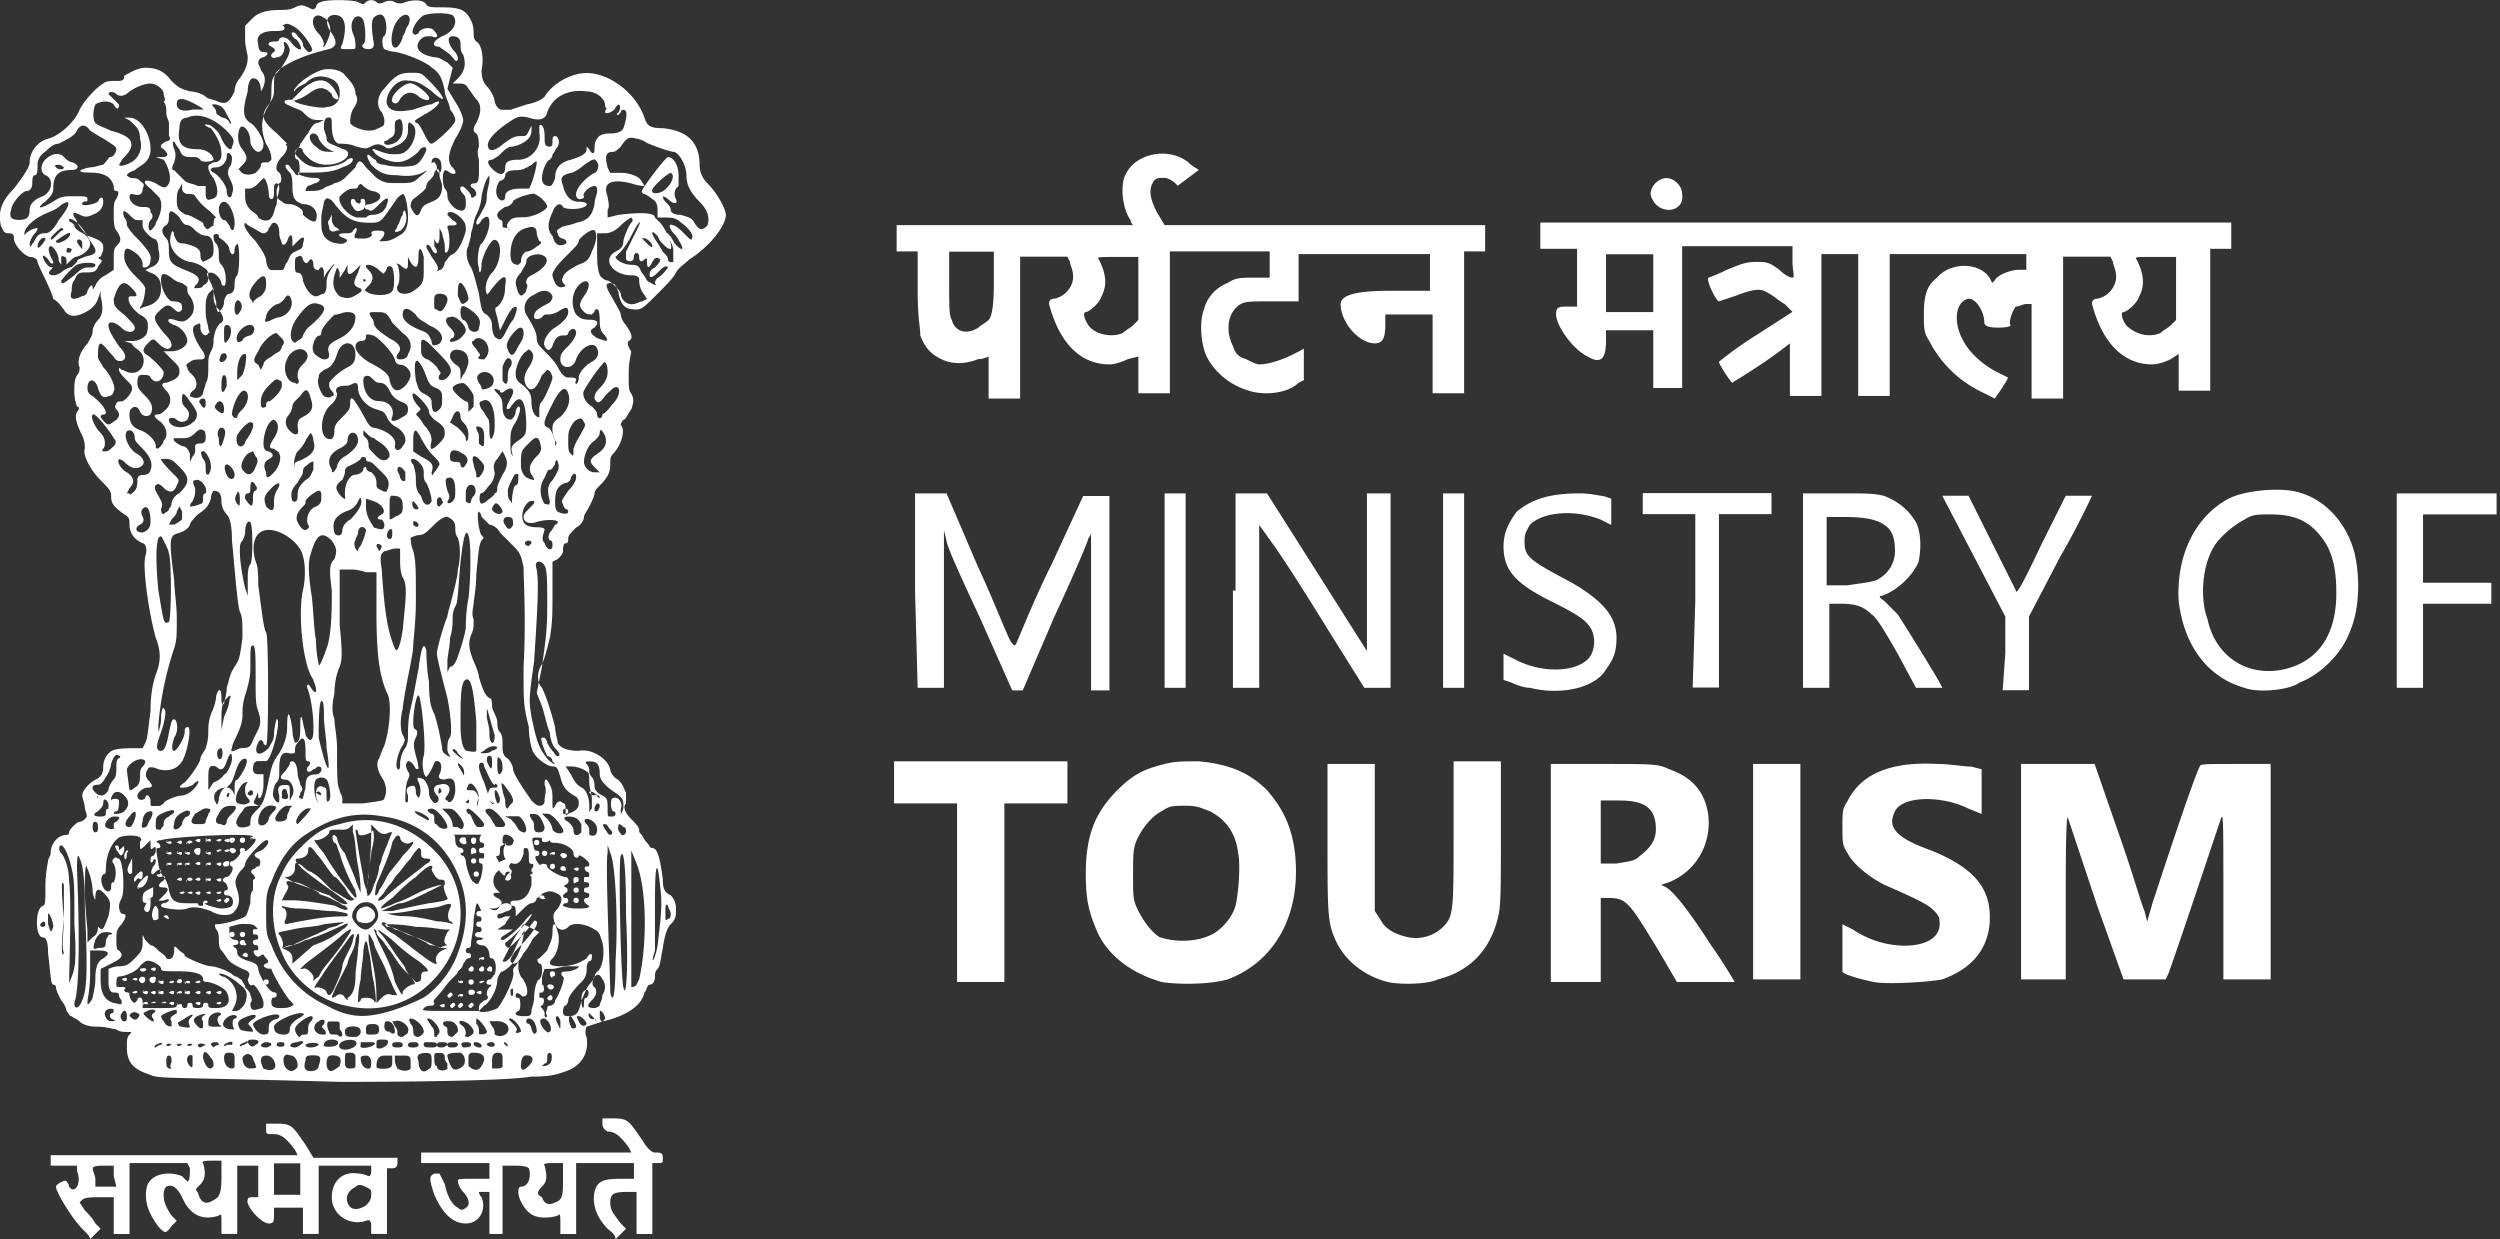 <svg xmlns="http://www.w3.org/2000/svg" width="119" height="59" fill="none"><rect width="100%" height="100%" fill="#333333" stroke="none"/><g clip-path="url(#a)"><path fill="#fff" d="M3.914 58.487c-.5-.5-1.25-1.75-1.25-2 0-.126.5-.376.5-.25 0 0 .125.124.125.25.25.375.625-.126.375-.75v-.251h-1.25v-.5h11.754l-.125-.25c-.375-.5-.625-.75-1-.75s-.375 0-.375-.25v-.25h.5c.75 0 .75.124 1.375 1l.376.625h4.001v.25c0 .167-.083.25-.25.25h-.25v3.126h-.75v-.375c0-.25-.084-.333-.25-.25-.75.25-1.626-.25-1.626-1.125 0-.75.5-1.25 1.25-1.126.25 0 .5.125.5.125.084 0 .126-.083.126-.25v-.25h-2.501v3.251h-.75v-1.25h-1.376v.375c0 .25 0 .375-.25.375-.375 0-1.126-.875-1-1.125 0-.125.124-.125.25-.125h.25v-1.501h-1.001v3.251h-.75v-.5c0-.375 0-.5-.125-.375-.75.25-1.376 0-1.751-.875-.25-.5-.5-.626-.75-.5-.084.083-.125.208-.125.375 0 .375.125.625.375 1l.25.25-.25.25c-.167.25-.292.334-.375.25-.25-.125-.626-.75-.75-1.125-.126-.375-.126-.876 0-1.126.25-.5 1-.625 1.625-.375l.25.25c.125 0 .125-.375.125-.625l-.125-.25H6.165v3.376h-.75v-1.75h-.626c-.375 0-.75 0-.875.125l-.125.125.25.375c.125.125.375.375.5.625l.25.25-.25.25-.25.25c0-.125-.125-.25-.375-.5zm13.506-1.113c.125-.125.25-.25.25-.5s0-.25-.25-.375-.376-.125-.5 0c-.25.125-.5.375-.376.75.125.375.5.375.876.125zm-7.254-.25c.25-.125.376-.25.376-1.125v-.75h-.5c-.334 0-.46.041-.376.124.125.376.125.75-.125 1-.25.251-.25.251-.125.376.125.5.375.625.75.375zm4.127-1v-.75h-1.25v1.5h1.25v-.75zm-8.878-.138v-.5h-.5c-.334 0-.5.042-.5.125 0 .125.124.375.124.5v.376h1l-.124-.5zm23.51 2.501c-.5-.5-.75-1.125-.626-1.75.125-.5.375-.626 1.25-.626h.626v-.75h-2.751v3.376h-.75v-.5c0-.375 0-.5-.125-.375-.376.125-.876.125-1.126 0-.375-.125-.75-.75-.75-1.125 0-.167.041-.25.125-.25.375 0 .5-.5.375-.876-.083-.083-.292-.125-.625-.125h-.626v3.251h-.625v-2h-.5s0 .125.125.25c.25.625-.125 1.25-.75 1.25-.626 0-1.126-.5-1.501-1.375-.25-.75-.25-.876 0-1h.25l.25.5c.125.625.375 1 .625 1.125.126.125.25.125.376 0 .25-.125.125-.5-.125-.75-.125-.126-.25-.376-.25-.5 0-.126 0-.126.75-.126h.75v-.75h-3.251v-.5H30.05l-.125-.25c-.375-.5-.625-.75-1-.75-.167-.084-.25-.21-.25-.376v-.25h.5c.75 0 .75.125 1.375 1 .25.417.459.626.625.626.25 0 .376 0 .376.25s0 .25-.25.25h-.25v3.376h-.75v-2H29.8c-.625 0-.75.125-.75.5s.125.5.5 1l.25.25-.25.25-.25.25c0-.25-.25-.375-.376-.5zm-2.502-1.25c.376-.125.376-.375.376-1.126v-.75h-.5c-.334 0-.46.042-.376.125.125.5.125.75-.125 1s-.25.376 0 .5c.125.376.375.376.625.25zm-10.254-5.74c-9.004-.25-8.504-.125-9.129-.375-.75-.25-1-.626-1-1.25 0-.376 0-.501.125-.626s.125-.125-.125-.125c-.125 0-.375 0-.5-.125-.125 0-.5-.125-.876-.125-.5 0-.75-.125-.875-.25s-.25-.125-.375-.25c-.125 0-.125-.126-.25-.25 0-.126-.126-.376-.25-.5-.126-.25-.25-.501-.25-.626s-.126-.125-.126-.125c-.125 0-.125-.5-.25-1.5 0-.626-.125-.751-.25-.751-.375 0-.375-1.376 0-1.5.125 0 .125-.25.125-1.001 0-.5.125-1.126.125-1.126 0-.125.125-.25.125-.375 0-.5.375-.875.75-.875.084 0 .126-.042.126-.125 0-.125.375-.5.5-.5 0 0 .125 0 .25-.125s.125-.125 0-.5c0-.25-.125-.5-.125-.626 0-.25.375-.625.625-.75s.375-.25.375-.626c0-.25.125-.5.25-.625s.25-.25 1.126-.25h.5l.125-.25c.125-.25.125-.625.25-1.5 0-.876.125-1.376.25-1.751.25-.626.25-1.126 0-1.751-.375-1.376-.625-3.377-.5-3.877.125-.375 0-.625-.125-.625 0 0-.25-.125-.375-.25a.955.955 0 0 1-.25-.625c0-.25 0-.376-.25-.5-.5-.376-.626-.5-.626-.876 0-.25-.125-.375-.5-.75-.5-.5-.875-1.25-.75-1.5 0-.126 0-.376-.125-.626-.25-.5-.375-.876-.25-1.126.125-.125.125-.25 0-.25 0 0-.125-.375-.125-.625 0-.5 0-.625.125-.875.125-.125.125-.25.125-.376-.125-.25 0-.75.375-1.125.125-.25.25-.375.25-.625 0-.125.125-.375.25-.5.25-.25.25-.626.125-1.126v-.25l-.125.375c-.125.375-.5.625-.875.75s-.625 0-.75-.25c-.126-.125-.25-.375-.5-.5-.126-.5-.626-1.376-.751-1.75 0-.126-.125-.25-.375-.25-.375-.126-.75-.626-.75-.876 0-.125 0-.25-.25-.25s-.25-.125-.376-.375c-.125-.626 0-1.126.625-1.751.376-.5.75-1 .75-1.25 0-.5.376-1.001.876-1.126s1.25-.75 1.5-1.376c.25-.5.876-1.125 1.126-1.25.125-.125.375-.125.626-.125.25 0 .375 0 .375-.25.25-.125.625-.376 1-.376.5 0 .876.125 1.25.626.376.375.5.375.876.5.25 0 .625.125.75.25s.375.125.626.25c.375.125.5 0 .75-.5 0-.25.125-.5.25-.625.25-.376.375-.626.375-1 0-.126-.125-.501-.125-.876v-.625l.375-.376c.25-.25.667-.375 1.25-.375.251 0 .501 0 .751-.125s.375-.125.625 0 .25.125.376 0c0-.125.125-.25.25-.25.125-.125 1.5-.125 1.75 0s.25.125.376 0a.38.38 0 0 1 .5 0c.083.083.208.083.375 0a.531.531 0 0 1 .5 0 .531.531 0 0 0 .5 0c.375-.125.876-.125 1 .125.126.125.25.125.751.125.876 0 1.126.125 1.376.625.125.25.125.5.125.626 0 .125 0 .25.125.375.25.125.375.75.25 1.375 0 .334.083.584.25.75.125.126.375.501.375.751.084.25.209.375.375.375h.375l.75-.25c.418-.083.71-.208.876-.375.375-.625 1.25-1.125 2.001-1.125 1.125 0 2.376 1 2.751 2.125.125.376.25.5.876.5 1.25.126 1.75.75 1.75 1.751 0 .334.125.626.375.876.5.5.876 1.25.876 1.5 0 .5-.75 1.501-1.75 2.126-.251.25-.501.375-.626.625s-.5.626-.876 1.001c-.625.625-.75.75-1 .75-.5 0-.75-.125-.875-.875-.125-.25-.125-.375-.376-.375-.25 0-.25.125.126.75.125.25.375.625.375.75s.125.376.25.5c.25.376.375.626.125.75-.084.084-.042.251.125.501-.125.625-.125.75-.125 1.25 0 .376 0 .626.125.751.125.25.125.375 0 .75-.125.125-.25.5-.375.5-.125.126-.125.25-.125.25.25.25 0 1.001-.375 1.376-.126.125-.126.25-.126.5 0 .376-.125.626-.5 1-.125.126-.25.25-.25.376 0 .125-.125.375-.25.625s-.25.375-.25.5-.125.376-.375.5c-.25.25-.375.376-.375.5 0 .126 0 .251-.125.251s-.125.25-.125.375-.125.25-.25.375l-.25.125v1.376c0 1.125 0 1.5-.126 2.25-.125.501-.25 1.001-.375 1.251-.25.376-.25.876 0 1.126.25.5.5 1.376.625 1.876 0 .25.126.625.126.75.125.25.5.375 1 .375.625-.125 1.375.375 1.5.876 0 .125.126.375.376.5.25.25.25.375.375.625v.5c-.125.125-.125.375.25.75.125.126.375.376.375.5 0 .126 0 .126.125.25 0 0 .125.251.25.376s.125.25.25.25c.25 0 .375.5.5 1.5 0 .501.126.626.376.751.167.167.25.375.25.625 0 .375 0 .5-.25.75-.167.167-.292.543-.375 1.126-.125.625-.125.876-.25 1-.126.126-.126.25-.126.376 0 .25-.125.375-.25.375s-.125.25-.25.375c-.125.625-.875 1.126-2 1.376l-.751.25s-.125.25 0 .5c.125.75-.25 1.375-1 1.626-.375.125-.626.25-1.626.25-1.5.25-8.128.25-9.129.25zm-1-.763c.125-.375.125-.5-.25-.5-.25 0-.376 0-.376.25-.125.375 0 .5.25.5s.376-.125.376-.25zm4.377.138v-.376c0-.25-.126-.25-.376-.25h-.375v.25c0 .125.125.376.125.376.25.125.5.125.625 0zm.875 0c.125 0 .125-.25.125-.376 0-.25 0-.375-.25-.375-.375 0-.5.125-.375.375 0 .5.25.626.5.376zm.875 0v-.25s-.125-.126-.125-.25c0-.126 0-.25-.25-.25s-.25 0-.25.25c0 .124 0 .374.125.374 0 .25.375.25.5.126zm.75-.138c.126-.125.126-.5-.124-.625-.126 0-.626 0-.626.125s.125.5.25.625.376 0 .5-.125zm-11.88 0c0-.125 0-.25-.125-.375-.25-.375-.375-.375-.375 0 .125.5.375.625.5.375zm1 0v-.375c0-.25-.124-.25-.25-.25-.124 0-.25 0-.25.25s.126.5.376.5c.083 0 .125-.042.125-.125zm1.877.138c.083-.084.083-.209 0-.376-.084-.166-.209-.25-.375-.25-.167 0-.25.084-.25.25 0 .125.125.376.125.376.25.083.416.083.5 0zm1.125-.138c0-.25-.125-.5-.375-.5-.25-.125-.375.125-.25.5.083.167.208.25.375.25.167-.083.25-.167.25-.25zm2.001 0c.125-.375 0-.5-.375-.5-.167 0-.25.125-.25.375s.083.375.25.375c.167-.083.292-.167.375-.25zm.75 0v-.375c0-.125 0-.25-.25-.25s-.25 0-.25.375c0 .25 0 .375.25.375.125 0 .25 0 .25-.125zm.75-.113c0-.25-.083-.375-.25-.375-.166 0-.25.042-.25.125 0 .25.125.5.376.5.083 0 .125-.083.125-.25zm1.001 0v-.375h-.375c-.25 0-.375.167-.375.5 0 .126.125.126.375.126s.375-.084.375-.25zm4.252.113c.25-.375.125-.625-.375-.625-.125 0-.25 0-.25.25v.375c.25.25.5.25.625 0zm1 0v-.375c0-.25-.125-.25-.25-.25-.166 0-.25.125-.25.375v.375h.25c.167 0 .25-.042.25-.125zm1.25 0c.251-.25.251-.5-.124-.5-.125 0-.25.125-.25.5 0 .25.125.25.375 0zm-16.006-.488c-.25-.125-.375.25-.125.5.125.126.125 0 .125-.125v-.375zm3.001.488c0-.125-.125-.25-.125-.375-.125-.25-.375-.25-.5 0 0 .25.125.5.375.5s.334-.042.25-.125zm-4.001-.238c0-.166-.042-.25-.125-.25-.084 0-.125.084-.125.25 0 .25 0 .376.25.376-.125-.126 0-.25 0-.376zm18.007.125c.125-.125.125-.5 0-.5s-.125.125-.125.25 0 .25-.125.25l-.125.125c.125 0 .25 0 .375-.125zm-9.379-.75c.25-.125.25-.375-.125-.375-.25 0-.625.125-.5.375.125.125.375.125.625 0zm1.626-.137c.125-.25 0-.25-.25-.25-.125 0-.25 0-.25.125v.25c.125.125.375 0 .5-.125zm-7.378 0c.125-.25-.25-.125-.375 0 0 .083.041.083.125 0h.25zm.75-.113s0-.125-.125 0c-.125 0-.25.125-.25.125 0 .084.042.084.125 0 0 0 .125 0 .25-.125zm.375.113c.25-.125.125-.25-.125-.25-.125 0-.25 0-.25.125.125.25.25.25.375.125zm.75 0c0-.084-.083-.125-.25-.125-.124 0-.25.125-.25.125 0 .083.084.125.25.125.126 0 .25-.125.25-.125zm.626 0c0-.084-.042-.125-.125-.125-.125 0-.25 0-.25.125s.375.125.375 0zm.75 0c.25-.125.125-.25-.125-.125-.375 0-.5.25-.125.25 0 0 .125 0 .25-.125zm.876 0c0-.125-.5-.125-.626 0 0 .083.084.125.25.125.25 0 .376-.125.376-.125zm.875 0c.125-.125 0-.25-.25-.25s-.375.125-.375.25c-.125.125.5.125.625 0zm1.75 0c.126-.125 0-.125-.25-.125h-.375v.125c-.125.25.5.125.626 0zm1.376 0c0-.125-.125-.125-.25-.125s-.25 0-.25.125.125.125.25.125.25 0 .25-.125zm.75 0c0-.125-.124-.125-.25-.125-.166 0-.25.041-.25.125 0 .125.125.125.25.125.167 0 .25-.042.25-.125zm.876 0c0-.125-.125-.125-.375-.125s-.25 0-.25.125.125.125.375.125c.125 0 .25 0 .25-.125zm.5 0c0-.125-.125-.125-.25-.125s-.25 0-.25.125.125.125.25.125.25-.125.25-.125zm.5 0c0-.125-.125-.125-.25-.125s-.25 0-.25.125.125.125.25.125c.25 0 .25-.125.25-.125zm.626 0c0-.125-.125-.125-.25-.125-.25 0-.25.125-.125.25.125 0 .375 0 .375-.125zm.5 0s-.125-.125-.25-.125-.125 0-.125.125c0 0 .125.125.25.125s.125 0 .125-.125zm.625 0s0-.125-.125-.125c-.167 0-.25.041-.25.125.125.125.375.125.375 0zm.625 0-.125-.125c-.083 0-.083.041 0 .125.084.083.125.083.125 0zm-16.507 0c.126-.125 0-.125-.25 0-.083.083-.083.125 0 .125.125-.125.25-.125.25-.125zm.5 0c0-.084 0-.084 0 0-.124-.125-.25 0-.25 0s0 .125.25 0zm.5 0c0-.084 0-.084 0 0-.124-.125-.25 0-.25 0s0 .125.25 0zm.501 0c0-.084 0-.084 0 0-.125-.125-.25 0-.25 0s0 .125.25 0zm.625 0c-.166-.084-.291-.084-.375 0 0 0 0 .125.125.125l.25-.125zm.626 0s0-.125-.125-.125c-.126 0-.25 0-.25.125l.124.125c.126-.125.25-.125.25-.125zm5.877-.488s0-.125-.125-.25v-.25c0-.084-.042-.125-.125-.125h-.375c-.125 0-.125.25 0 .5 0 .125.125.125.375.125.125.125.25.125.25 0zm.875-.138c0-.166-.125-.25-.375-.25s-.375.084-.375.25c0 .25.125.25.5.25.125 0 .25-.125.25-.25zm-3.376-.112c0-.167.125-.334.375-.5.25-.126.375-.25.25-.25-.25-.126-1.375.375-1.375.625s.125.375.5.375c.167 0 .25-.084.25-.25zm.75.25c.125 0 .125-.125.125-.25s0-.25.126-.375c.124-.125.124-.25 0-.25-.126 0-.75.375-.75.625 0 .125.124.375.25.375 0-.125.124-.125.25-.125zm.876 0c.125 0 .125-.125 0-.25s-.125-.125 0-.25c.125-.25-.125-.25-.25-.125-.25.125-.25.375-.125.5s.25.125.375.125zm2.626-.25c0-.167-.084-.25-.25-.25-.25 0-.375 0-.375.25s0 .25.25.25.375 0 .375-.25zm.75.112c0-.25-.125-.5-.375-.5-.083 0-.125.084-.125.25 0 .167.083.25.25.25.125.125.25.125.25 0zm.625 0c.125-.25-.375-.625-.625-.5h-.125l.125.25c.125.125.125.25.125.375 0 0 0 .125.25.125.125-.125.25-.125.25-.25zm.75 0c0-.25-.374-.625-.625-.625-.083 0-.083.083 0 .25.125.125.125.25.125.375 0 .167.084.25.25.25.167-.083.25-.166.25-.25zm.751 0c0-.25-.375-.625-.5-.625s-.125 0 .125.375c.125.125.125.25.125.375s0 .125.125.125c0-.125.125-.125.125-.25zm.875 0c0-.125 0-.25-.125-.375s-.25-.125-.375-.125c-.25 0-.25.125-.125.25.125 0 .125.125.125.25 0 .167.084.25.25.25l.25-.25zm.75 0c0-.125-.124-.25-.25-.375-.374-.25-.625-.125-.25.125.084.084.126.209.126.375-.084.084-.042.125.125.125.166-.083.25-.166.25-.25zm.626 0c0-.125-.375-.625-.5-.625v.25c.125.125.125.25.125.375s0 .125.125.125c.167 0 .25-.041.25-.125zm1 0c.125-.25-.125-.5-.5-.5h-.375l.125.25c.125.125.125.25.125.375.125.125.5.125.625-.125zm.626 0c0-.25-.375-.625-.5-.625s-.125 0 .125.25c.125.125.25.25.125.375 0 .084.083.084.25 0 0 .084 0 .084 0 0zm.75 0c0-.25-.125-.625-.375-.625-.125 0-.125.125-.125.125 0 .084.042.125.125.125 0 0 .125.125.125.25.083.25.167.292.25.125zm-12.755-.112c0-.25 0-.375.375-.5.125 0 .125-.126.125-.126 0-.25-1.126.126-1.25.376 0 .125.25.5.5.5s.25-.125.25-.25zm13.38.112c.125-.125 0-.5-.25-.625-.25 0-.25.125-.125.375.167.25.292.334.375.25zm-14.13 0s0-.125-.126-.25c-.125-.125-.125-.125 0-.25s.25-.125.25-.25-.375 0-.625.125-.25.25-.125.5c.125.125.625.125.625.125zm14.63-.487c0-.125-.124-.25-.124-.25-.126 0-.126.125 0 .375.125.25.125.25.125.125v-.25zm-15.506.375c-.125-.125-.125-.5 0-.5.25-.126 0-.25-.25-.126-.25.126-.375.376-.25.5.125.126.25.126.5.126zm16.257-.138c0-.125-.25-.5-.25-.5-.125 0-.125.25 0 .5 0 .125.25.125.25 0zm-17.758 0v-.25c-.083-.083-.083-.167 0-.25.25-.125 0-.125-.25 0s-.25.25 0 .5c.125.125.25.125.25 0zm.75-.112c-.083-.167-.083-.292 0-.376.25-.124 0-.25-.25-.124-.25.124-.25.25-.25.5 0 .125.125.125.376.125h.25l-.125-.125zm-2.25.112v-.25c-.125-.125 0-.25.25-.375v-.125c0-.125-.625.125-.75.25 0 0 0 .125.125.25.125.25.25.25.375.25zm.875 0c-.083-.166-.083-.292 0-.375.25-.25.125-.25-.25 0s-.375.125-.25.375c.125 0 .5.125.5 0zm18.883-.112c0-.125-.25-.376-.375-.376s-.125 0 0 .25.25.25.375.126zm.375-.263-.25-.25c-.125.125.125.375.25.25.125.25.125.125 0 0zm-23.01 0c-.083-.083-.083-.167 0-.25.126 0 .126-.125.126-.125 0-.125-.25-.125-.376 0-.125.125 0 .5.25.5s.25 0 0-.125zm.75-.112c0-.25-.124-.376-.25-.126-.124.126 0 .376.126.376.125 0 .125-.125.125-.25zm.501.112c-.083-.083-.083-.083 0 0 .125-.125.125-.25 0-.25-.125-.125-.375 0-.375.125.125.125.25.25.375.125.083.083.083.083 0 0zm.75 0c-.083-.083-.083-.167 0-.25.25-.125 0-.25-.25-.125s-.25.125-.125.25c.25.25.5.375.375.125zm21.51 0c0-.125-.126-.375-.25-.375v.25c0 .25.124.375.25.125zm-10.63-.25c.625-.125 1.5-.5 2-.75.751-.5 1.376-1.376 1.626-2.126.376-1 .5-2.001.25-3.002-.5-1.875-1.875-3.25-3.876-3.501-1.376-.25-2.501.125-3.627.875-.75.5-1.25 1.25-1.625 2.251-.25.5-.25.75-.25 1.501 0 .875 0 1 .25 1.5.5 1.376 1.5 2.377 2.626 2.877.875.5 1.625.625 2.626.375zm-1.75-.375c-1.251-.25-2.502-1.25-3.002-2.501-.5-1.126-.625-2.626 0-3.752.167-.417.458-.833.875-1.25.626-.626 1.126-1 1.876-1.126 1.626-.5 3.251 0 4.502 1.25 1.75 1.751 1.626 4.503-.125 6.253-1.126 1.126-2.626 1.501-4.127 1.126zm1-.363c.125 0 .25 0 .375.125.125.25.125 0 0-.875-.125-.375-.125-1.126-.25-1.5-.084-.584-.167-.584-.25 0 0 .374-.126 1-.126 1.375-.125.5-.125.875-.125 1s0 .125.125 0c0-.125.125-.125.25-.125zm-.5-1c0-.375.124-1 .124-1.376.125-.75 0-.875-.125-.375 0 .25-.125.5-.25.75s-.125.376-.125.376l-.25.5c-.25.5-.5 1-.5 1.125 0 0 .125 0 .25-.125.167-.083.292-.042.375.125l.125.125v-.125c.25-.125.375-.5.375-1zm1.75.875h.25c-.125-.125-.625-1.375-.625-1.375l-.25-.5c-.125-.25-.25-.5-.25-.626-.125-.25-.25-.5-.25-.375v.25c0 .125.125.75.25 1.376a7.43 7.43 0 0 1 .125 1.375v.25l.125-.125c.25-.25.375-.375.625-.25zm-2.626-.625c.125-.25.25-.625.25-.75s.125-.376.25-.626.25-.5.25-.625c.125-.375 0-.375-.25 0s-.875 1.126-1.25 1.75c-.376.5-.376.626-.25.5.25 0 .5.126.5.251.125.25.25.125.5-.5zm3.126.488c0-.125.375-.376.5-.376.126 0 .126-.125-.375-.625-.375-.375-.625-.875-.75-1s-.25-.376-.375-.5c-.125-.126-.25-.25-.25-.376 0-.125-.125-.125-.125-.125s.125.375.25.625c.375.75.625 1.251.75 1.876.25.5.375.75.375.5zm-4.001-.738c.25-.5.25-.375 1-1.376.625-.875.75-1.125.125-.625-.25.25-1.25 1-1.75 1.376l-.25.25h.124c.125-.125.5.25.5.375v.25c-.124.125 0-.125.25-.25zm4.877 0c0-.25.125-.25.25-.25.166 0 .041-.167-.375-.5a8.765 8.765 0 0 1-1.25-1.001c-.626-.5-.876-.625-.501-.25.125.125.375.5.625.875s.5.626.5.75c0 0 .125.25.25.376l.25.25c.25 0 .25-.125.25-.25zm-3.752-2.251c.25-.125.375-.375.125-.25s-1.375.625-1.5.625c0 0-.25.125-.376.125-.25.125-.5.25-.75.25l-.375.125.25.125c.167.084.25.209.25.375v.25l1-.875c.75-.25 1.251-.625 1.376-.75zm4.502 1.626c-.125-.25 0-.5.25-.626l.25-.125h-.25c-.125 0-.375-.125-.5-.125s-.25-.125-.25-.125l-.5-.25c-.25-.125-.626-.25-.876-.375s-.5-.125-.5-.25c-.125-.125-.25-.125-.25 0l.25.25c.125.125.375.25.375.25 1 .75 1.876 1.5 2.001 1.376 0 .083 0 .083 0 0zm-6.878-.876c.5-.25 1.376-.625 1.626-.75.125-.125.5-.125.625-.25.375-.125.25-.125-.75 0-.375.125-1 .125-1.5.25-.626.125-.751.125-.626.25s.25.5.125.625c0 0 .125 0 .5-.125zm7.378 0c0-.083 0-.083 0 0-.25-.125-.125-.375 0-.625l.125-.125h-.25c-.125 0-.75-.125-1.375-.125-.626-.125-1.25-.125-1.376-.125h-.125l.125.125c.125 0 .25 0 .375.125.125 0 .375.125.625.25.5.125 1.251.5 1.501.625.25-.125.375-.125.375-.125zm-3.501-1c.25-.25.25-.5.125-.75s-.375-.376-.75-.25c-.25.124-.5.5-.376.75.125.25.375.5.626.5.125 0 .25-.125.375-.25zm-.75-.138c-.126-.125-.126-.5.124-.625s.376-.125.626.125c.083.167.083.292 0 .375-.125.25-.5.25-.75.125zm-2.127-.112c.75-.126 1.376-.126 1.501-.126s.125 0 .125-.125c0 0-.375-.125-.75-.125s-1.126-.125-1.626-.125c-.375 0-.75-.125-.75-.125s0 .125.125.125c.125.125.125.375 0 .626 0 .083.042.125.125.125-.125 0 .5-.125 1.25-.25zm6.503.112c-.125-.125-.125-.375 0-.625s0-.25-.375-.125c-.25.125-.875.125-1.5.25-.626.125-1.126.125-1.126.125s.375.125.75.125c.5 0 1.126.125 1.626.25.375 0 .75.125.75.125s0-.125-.125-.125zm-4.877-.625-.125-.125c-.083 0-.167-.042-.25-.125l-.5-.25c-.25-.125-.5-.125-.5-.25l-.5-.25c-.25-.126-.5-.25-.75-.25-.251-.084-.334-.042-.251.124.125.125 0 .25-.125.5l-.125.25h.5c.5 0 1.25.126 2.001.25.5.25.625.25.625.126zm3.877-.238c.667-.083.959-.166.875-.25-.125-.25-.25-.625-.125-.625v-.125c0-.125-.125-.125-.25-.125s-.375-.375-.375-.5c.125-.25-.125-.25-.75.375-.376.25-.876.75-1.126 1-.375.25-.625.5-.5.5 0 0 .375-.125.625-.25.375-.125.625-.25.625-.25l.5-.25c.5-.25 1.001-.375 1.126-.375l-.5.25c-1.25.625-1.376.625-1.5.625-.126 0-.876.375-.876.375h.5c.5-.125 1.126-.25 1.75-.375zm-3.877 0-.125-.125c-.125-.125-2.126-1.5-2.126-1.626l-.125-.124c-.083-.084-.125-.042-.125.124 0 .126 0 .25-.125.376-.125.125-.25.125-.25.125h-.125s.375.25.75.375 1 .375 1.376.5c.5.375.75.5.875.375 0 .084 0 .084 0 0zm.375-.25c.125-.125 0-.125 0-.375-.25-.375-.625-1.25-.75-1.75-.125-.25-.125-.501-.25-.501-.125-.125-.125-.375 0-.375l.125.125c0 .125.125.5.375.75.125.375.375.876.5 1.25.125.376.25.626.25.626s0-.625-.125-1.25c-.125-.626-.125-1.376-.25-1.626v-.375l-.125.125c-.125.125-.25.125-.5.125-.375 0-.5 0-.5.125s-.375.375-.625.375c-.167-.083-.042.125.375.625.5.876 1.375 2.001 1.5 2.126 0 .125-.25 0-.5-.5-.25-.25-.375-.5-.5-.5-.25-.25-.625-.876-.875-1.126-.25-.375-.376-.375-.376-.125s-.25.375-.5.375c-.125 0-.125.125 0 .25.125 0 .25.126.25.126s.25.25.376.25c.375.25.25.125 1 .875.875.5.875.625 1.125.375zm1.376 0c.375-.375 1.375-1.125 2-1.626.25-.125.25-.25 0-.25s-.25-.125-.25-.25 0-.25-.124-.25c0 0-.25.25-.375.5-.25.25-.5.626-.626.75-.125.126-.25.376-.375.5-.125.126-.25.376-.375.501-.167.167-.209.25-.125.25 0 0 .125 0 .25-.125zm-.375-.137s.125-.126.125-.25c.125-.126.25-.376.375-.626s.5-.625.75-1c.5-.5.626-.75.375-.625-.125.125-.5 0-.5-.25-.083-.167-.208-.084-.375.25-.125.625-.5 1.375-.75 2-.084.417-.084.584 0 .5 0 .084 0 .084 0 0zm-.125-.488c.125-.25.25-.625.25-.876.125-.25.125-.375.125-.375s.125-.375.25-.625c.125-.375.25-.625.25-.625h-.125c-.25.125-.375.125-.625-.125l-.25-.25v.625c0 .5-.125 2-.25 2.501 0 .5.25.25.375-.25zm-.25-.375c0-.5.125-1 .125-1.126 0-.125.125-.5.125-.75 0-.334-.042-.417-.125-.25-.25.125-.626.25-.626 0 0-.125-.125-.125-.125-.125s.125 1 .375 2.25c0 .25.126.5.126.626 0 .125 0 .25.125.25-.125 0-.125-.5 0-.875zm5.252 6.252c0-.25.125-.25.25-.375.125 0 .25-.125.125-.25 0-.125 0-.25.125-.375s.125-.125 0-.125c-.25 0-.125-.25 0-.25s.125-.125.25-.25c.125-.375 0-.75-.125-.75s-.125-.126-.125-.126c0-.25-.125-.5-.375-.5-.083 0-.167-.042-.25-.125 0 0 0-.125.125-.125.25 0 .25-.125 0-.125s-.25-.25 0-.25c.083 0 .125-.042.125-.125 0-.084-.042-.125-.125-.125-.084 0-.125-.042-.125-.125 0-.084.041-.125.125-.125.083 0 .125-.042.125-.125 0 0 0-.126-.125-.126s-.125-.125-.125-.125 0-.125.125-.125.125 0 0-.25-.125-.125-.25.626c0 .5-.125 1-.125 1.125s0 .25-.125.25-.125.125-.125.125c0 .084.041.125.125.125 0 0 .125 0 .125.125s-.125.125-.125.125c-.125 0-.125.125-.25.25 0 .126-.125.25-.125.25l-.126.126c0 .125-.375.375-.625.75-.375.5-.625.625-.5.75 0 .084-.042.125-.125.125-.125 0-.25 0-.375.125s0 .125 1.25.125h1.376v-.125zm-1.876-.137c.167-.084.25-.084.25 0 0 .125-.125.125-.25 0 0 .083 0 .083 0 0zm.5 0 .125-.125c.084 0 .125.041.125.125l-.125.125c-.125 0-.125-.125-.125-.125zm.375 0 .126-.125c.083 0 .125.041.125.125l-.125.125c-.126 0-.126-.125-.126-.125zm.5 0 .126-.125c.083 0 .125.041.125.125l-.125.125c-.125 0-.125-.125-.125-.125zm-1-.488.125-.125c.084 0 .125.042.125.125l-.125.125c-.083 0-.125-.041-.125-.125zm.5 0c.25-.125.25 0 .25 0 0 .084-.083.084-.25 0 .126.125 0 .125 0 0zm.5-.137c0-.084.042-.125.126-.125.25 0 .25.25 0 .25-.084 0-.125-.042-.125-.125zm.376 0c.167-.084.25-.084.25 0 0 .125-.125.125-.25 0 0 .083 0 .083 0 0zm-.876-.488c.126-.125 0-.125 0 0 .167-.084.25-.084.25 0 0 0 0 .125-.25 0zm.5 0c0-.125.126-.125.126-.125.083 0 .125.041.125.125 0 .125-.125.125-.125.125-.125 0-.125-.125-.125-.125zm.5 0c0-.084 0-.084 0 0 .168-.084.251-.084.251 0-.125 0-.125.125-.25 0zm-.5-.625.126-.125c.083 0 .125.041.125.125 0 .083-.042.125-.125.125-.084 0-.125-.042-.125-.125zm.5 0 .126-.125c.083 0 .125.041.125.125 0 .083-.042.125-.125.125-.083 0-.125-.042-.125-.125zm.376 0 .125-.125c.084 0 .125.041.125.125v.125c-.125 0-.25 0-.25-.125zm-.375-.5c.167-.084.25-.084.25 0 0 .083-.083.083-.25 0 .125.124 0 .124 0 0zm.875 2.375c.25-.25.876-1.5.75-1.75 0 0 0-.25.126-.25l.125-.25v.25c0 .125 0 .25.125.5.25.25.375.75.25.875-.083.084-.167.084-.25 0-.125-.125-.25-.125-.25 0s0 .125.125.125.125.625 0 .625c-.25.126-.125.25.25.25.25 0 .375 0 .375-.25 0-.125.125-.375.125-.625 0-.375.125-.875.25-.875 0 0 .125-.125.125-.375s0-.375-.125-.375c-.125-.126-.125-.25 0-.25l.375-.376c.125-.375.25-.5.25-.875 0-.5.125-.5.25 0 .126.375 0 1-.25 1.25s-.125.376.376.376c.5 0 .875-.125 1.25-.376.125-.25.25-.25.25-.125s0 .25-.125.25c-.125.126-.125.25-.125.376 0 .125 0 .375-.25.625-.5.5-.625.75-.625.875 0 0 0 .125-.125.25-.125 0-.125.25-.125.25 0 .126 0 .25.25.25.375 0 .5-.124.625-.75.125-.25.25-.625.375-.75s.25-.375.25-.375c0-.125.125-.25.125-.25.25-.125.375-.876.25-1.376-.125-.375-.125-.5-.375-.625-.375-.25-1-.375-1.25-.125s-.5.125-.626-.125c-.125-.376-.125-.5.126-.75.25-.376.25-.626-.126-.751a.532.532 0 0 0-.5 0c-.125 0-.25.25-.375.25 0 .125-.125.25-.25.25s-.375.25-.5.375l-.25.25v-.25c0-.166-.042-.25-.125-.25-.084 0-.125-.041-.125-.125 0-.125.125-.125.25-.125.375 0 .625-.25.75-.75v-.375c-.083-.084-.083-.125 0-.125 0 0 .125-.125 0-.125v-.125c.125-.126.125-.25 0-.25s-.125-.126-.125-.376c0-.125 0-.375-.125-.375s-.125 0-.125.25c-.125.5-.375.626-.75.375-.25-.125-.25-.625-.126-.75.125-.125 0-.125-.125 0-.125 0-.125.125-.125.25s0 .25-.125.25 0 .125.125.376c.125.124 0 .124-.125.375a.604.604 0 0 0 0 .875l.125.125h-.125c-.25 0-.25.125 0 .25s.25.25.125.375-.25.125-.375.125h-.125c.25.125.375.125.5-.125.125-.125.25-.125.375-.125.25.125.25.25 0 .375-.125 0-.25.125-.375.125s-.125.125-.125.125c0 .126.125.126.375 0h.25s-.125.126-.25.376l-.375.25h.75l-.375.25c-.25.125-.25.25-.125.25s.75-.5 1.126-1l.25-.25c.125.124-1.125 1.375-1.25 1.375v.125l.125.125c.125 0 .875-.75 1.125-1.125.125-.125.125-.25.25-.125s-.375.75-.875 1.25c-.25.25-.375.5-.375.625.125.25.375.126.625-.375.25-.25.375-.625.5-.75l.25-.25-.75-.375c-.125.125-.125.25-.25.375s-.75 1.375-.75 1.375c.124.126.375-.125.5-.375s.25-.625.375-.75c.125-.375.25-.375.125-.125-.125.875-.5 1.5-1 1.75-.084 0-.167.126-.25.376 0 .5-.376 1.125-.626 1.25l-.25.25c.125.126.625 0 .875-.125zm2.001-5.252c0-.125.125-.125.125-.125s.125 0 .125.125c.125 0 0 .125-.25 0zm-1.626-.875s0-.125.125-.25.125-.125 0-.125c0 0-.125 0-.125.125 0 0 0 .125-.125 0l-.125-.125s0-.125-.125 0c-.083 0-.125-.042-.125-.125 0-.25.25-.376.625-.5.167 0 .209.083.125.25-.083.083-.083.166 0 .25.084.083.084.166 0 .25.126.25-.125.375-.25.25zm2.001 6.127c0-.083.042-.125.125-.125.125 0 .25-.125.25-.25.25-.375.5-1.125.376-1.125-.125-.125-.125-.25.125-.25s.625-.125.625-.25h-.5c-.25 0-.626.125-.75.125h-.376l-.125.375v.375c.125 0 .125.375 0 .375s-.125 0-.125.125 0 .125.125.125.125.25 0 .375c-.083 0-.083.042 0 .125 0 0 .125.125.125.25 0 .126 0 .25.125.126-.125-.25 0-.25 0-.376zm0-.5.125-.125c.084 0 .125.042.125.125 0 .125-.125.125-.125.125-.125 0-.125-.125-.125-.125zm0-.513c0-.083.042-.125.125-.125.25 0 .25.25 0 .25l-.125-.125zm.125-.625c0-.083.042-.125.125-.125.125 0 .125.125.125.125 0 .084-.041.125-.125.125 0 .125-.125 0-.125-.125zm-14.506 1.388c.125-.375.125-.625-.25-.875-.25-.25-.875-.625-1-.5 0 0 .125.125.25.125.5.25.75.875.5 1.375l-.125.25h.25a.818.818 0 0 0 .375-.375zm.75.25c.126 0 .126-.125.126-.25 0-.25-.376-.875-.5-.875-.126.125-.25-.125-.25-.25.124-.25.124-.375-.25-.5-.251-.125-.501-.25-.626-.376-.125-.125-.25-.375-.375-.5s-.125-.375-.125-.5 0-.375-.125-.5c-.084-.167-.084-.25 0-.25.375 0 1.25-.25 1.375-.376.125-.125.125-.25.25-.625 0-.25 0-.5.125-.625v-.5c.125 0 .125-.125 0-.25s-.125-.125 0-.25c.125 0 .125-.126.25-.126.126 0 .126-.375 0-.375-.25-.125-.25-.25.126-.375.25-.125.5-.5.25-.5-.125 0-1 .875-1 1.126 0 .124-.126.25-.25.375-.251.375-.251.5-.126.875s.125.75-.125 1c-.125.25-.75.25-1.126 0-.375-.125-.75-.25-1.125-.125-.25.125-1.25 0-1.25-.125 0 0 0-.125.125-.125s.25-.125.25-.125c0-.083-.084-.083-.25 0h-.25l.25-.25c.25-.25.25-.375 0-.375s-.292-.083-.126-.25c.25-.125.25-.375 0-.25-.25 0-.25-.125-.125-.125s.125-.125.125-.125c0-.125-.125-.125-.25 0l-.125.125c-.125 0-.125-.125 0-.376.125-.124.125-.25.125-.25 0-.125-.125-.125-.125 0-.083.084-.125.084-.125 0 0-.125 0-.25.125-.25 0 0 .125-.125.125-.25s0-.25-.125-.125-.125 0-.125-.125v-.25l-.25.25c-.167.167-.25.209-.25.125v-.25c0-.125.125-.125 0-.25s-.75-.125-1 0c-.376.25-.626.875-.626 1.5 0 .126 0 .25-.125.25-.125.126-.125.376 0 .626s.375.25.375 0c0-.125 0-.25.126-.25a1.07 1.07 0 0 0 0-.876c-.084-.083-.084-.166 0-.25.125-.125.125 0 .25 0 .25.25.25 1.751.125 1.876 0 0-.125.25-.125.375 0 .167.041.292.125.375.25 0 .25.125 0 .5-.25.25-.25.376-.25.751 0 .25 0 .5.125.5.25.25.125.375-.376.626l-.5.25v.5c0 .75.25 1 .626 1.125.125 0 .375.125.375 0v-.125s-.125-.125-.125-.25-.125-.125-.25-.125c-.167 0-.25-.167-.25-.5v-.625s.25-.125.5-.125c.375 0 .5-.125.75-.376.25-.25.375-.375.375-.75v-.375l.125.25.25.25c.125 0 .25.125.375.25s.376.25.376.375c.25.125.375-.125.375-.375s0-.25.25 0c.125.125.25.125.25.25.125.125 1 .5 1.25.5s.876.25 1 .376c0 0 .126.125.251.125.125.125.25.125.25.25 0 0 .125.125.125.25.125.125.25.25.25.375.084.167.084.292 0 .375 0 .375.125.375.5.25zM7.29 43.744c-.125-.126 0-.626.125-.626 0 0 .125.125.125.25v.376s-.25.125-.25 0zm.5-.126c-.083-.083-.083-.083 0 0 .126-.125.25 0 .25.126 0 0-.124 0-.25-.126zm-.875-.25c-.125-.125 0-.25.125-.5l.125-.25v.375c0 .375-.125.5-.25.375zm-.125-.512c0-.25 0-.376.25-.5l.25-.126v.25c0 .126 0 .25-.125.25s-.125.126-.125.25c-.125 0-.25 0-.25-.124zm-.25-.626c0-.125.125-.25.25-.375s.25-.25.25-.125c0 .25-.25.626-.5.5.125.126 0 .126 0 0zm-.125-.25c-.083-.083-.042-.208.125-.375s.25-.167.25 0c0 .125 0 .25-.125.25-.125-.125-.125 0-.25.125zm-.25-.375c-.125-.125-.125-.25 0-.5l.125-.25v.625c0 .084-.042.125-.125.125zm-.25-.875c0-.125.125-.25.125-.25.083 0 .083.041 0 .125 0 .375-.125.375-.125.125zm-.25-.113c-.125-.125-.25-.375-.125-.375 0 0 .125 0 .125.125s0 .125.125 0 .125-.125.125.125c-.084.25-.167.292-.25.125zm-1.751 6.99c.25-.5.25-1.75.125-4.376 0-1.626-.125-2.126-.25-2.376-.084-.25-.125-.083-.125.5.125 3.001.125 5.753-.125 6.378 0 .375.25.25.375-.125zm4.502.25c.125-.124 0-.124 0 0 .167-.083.25-.083.25 0 0 .084.042.126.125.126.083 0 .125-.042.125-.125 0-.084.042-.125.125-.125.083 0 .125.041.125.125 0 .125.125.125.25.125.167 0 .25-.042.25-.125 0-.084.042-.125.125-.125.084 0 .125.041.125.125 0 .125.125.125.376.125.5 0 .75-.25.5-.75-.125-.25-.75-.5-1-.5-.084 0-.126-.042-.126-.126 0-.25-.375-.375-1.25-.375-.625 0-.75 0-.75-.125s-.376-.375-.626-.375c-.125 0-.25.125-.375.25-.125.25-.75.5-1 .5-.125 0-.125.25-.125.375s0 .125.25.125c.125 0 .25 0 .125.126 0 .083.041.125.125.125.083 0 .125.041.125.125 0 .125.125.375.25.375l.125-.125c0-.084.042-.125.125-.125.083 0 .125.083.125.25v.25h.625c.876 0 1 0 1-.125zm-1.626-.112c.25-.125.25 0 .25 0 0 .084-.083.084-.25 0 .125.125 0 .125 0 0zm.375 0c.167-.083.25-.083.25 0h-.25c0 .084 0 .084 0 0zm.5 0c.167-.083.25-.083.25 0h-.25c0 .084 0 .084 0 0zm.376 0c.25-.125.25 0 .25 0 0 .125-.125.125-.25 0 0 .084 0 .084 0 0zm1.25 0c.25-.125.25 0 .25 0 0 .125-.125.125-.25 0 0 .084 0 .084 0 0zm1 0c.25-.125.25 0 .25 0-.083.084-.166.084-.25 0 0 .084 0 .084 0 0zm-3.126-.512c.167-.084.25-.084.25 0 0 .125-.125.125-.25 0 0 .083 0 .083 0 0zm.375 0c.125-.125 0-.125 0 0 .167-.084.25-.084.25 0 0 .125-.125.125-.25 0 .125.125 0 .125 0 0zm.5 0c.167-.084.25-.084.25 0 0 .125-.124.125-.25 0 0 .083 0 .083 0 0zm.376 0c.25-.125.25 0 .25 0s0 .125-.25 0c.125.125 0 .125 0 0zm.375 0c.125-.125 0-.125 0 0 .167-.084.25-.084.25 0 0 .125-.125.125-.25 0 .125.125 0 .125 0 0zm.5 0c.167-.084.25-.084.25 0 0 .125-.125.125-.25 0 0 .083 0 .083 0 0zm.5 0c.167-.084.25-.084.25 0 0 .125-.125.125-.25 0 0 .083 0 .083 0 0zm.5 0c.167-.084.25-.084.25 0 0 .125-.124.125-.25 0 0 .083 0 .083 0 0zm-4.001 0c0-.084 0-.084 0 0 .167-.084.25-.084.25 0 0 0-.125.125-.25 0zm.5 0c.125-.125 0-.125 0 0 .167-.084.25-.084.25 0 0 .125-.125.125-.25 0zm1.626-.488c0-.125.25-.25.25 0 0 0-.125.125-.25 0 0 .083 0 .083 0 0zm.375 0c0-.084 0-.084 0 0 .25-.125.25 0 .25 0 0 .083-.083.083-.25 0 .125.125 0 .125 0 0zm-2.501-.138c0-.083 0-.083 0 0 .25-.125.25 0 .25 0 0 .084-.083.084-.25 0 0 .25 0 .125 0 0zm.375.138c-.125-.125 0-.25.125-.25s.125.125.125.125c0 .125-.125.25-.25.125zm.5 0c-.125-.125 0-.25.125-.25s.125 0 .125.125-.125.25-.25.125zm.375 0c.125-.125 0-.125 0 0 .167-.084.25-.084.25 0 0 .125-.125.125-.25 0zm.5 0c0-.084 0-.084 0 0 .167-.084.25-.084.25 0 0 0-.124.125-.25 0zm1.251 0c0-.084 0-.084 0 0 .167-.084.25-.084.25 0 0 0-.125.125-.25 0zm-3.501-.138c0-.083 0-.083 0 0 .166-.083.25-.083.25 0 0 .125-.125.125-.25 0 0 .084 0 .084 0 0zm.875-.487c0-.084 0-.084 0 0 .375-.125.375.125.125.125-.083 0-.125-.042-.125-.125zm.5 0c.167-.084.25-.084.25 0 0 .125-.125.125-.25 0 0 .083 0 .083 0 0zm6.753 1.738c.125 0 0-.125-.125-.25-.25-.25-.875-1.376-.875-1.5h-.125c-.125 0-.375-.126-.125-.251.125 0 .125-.125 0-.25s-.125-.25-.25-.125c0 0-.126.125-.25 0-.126-.125-.126-.25 0-.25.124 0 .124 0 .124-.125s-.125-.125-.125-.125c-.083 0-.125-.042-.125-.126 0-.083.042-.125.125-.125.084 0 .125-.041.125-.125 0 0 0-.125-.125-.125s-.125 0-.125-.125 0-.125.125-.125.125 0 0-.125-.25-.125-.625-.125c-.25 0-.5.125-.625.125v.375c0 .125.125.25.25.25.25 0 .25.25 0 .25-.083 0-.083.042 0 .126.125 0 .125.25.125.25 0 .125.125.25.5.375.334.083.5.208.5.375 0 .25.5 1.126.75 1.126.084 0 .126.041.126.125 0 .083-.042.125-.125.125-.125 0-.125.125-.125.25 0 .167.125.25.375.25s.5 0 .625-.125zm-1.375-1.113c0-.125.125-.125.125-.125.083 0 .125.041.125.125 0 .125-.125.125-.125.125l-.125-.125zm-1-1.25c0-.126.25-.25.25 0 0 .083-.084.083-.25 0 0 .25 0 .124 0 0zm-.126-.626c0-.125.125-.125.125-.125.084 0 .125.042.125.125.125.125 0 .125 0 .125-.125 0-.25 0-.25-.125zm-.5-.388c0-.125.125-.125.125-.125.083 0 .125.042.125.125 0 .125-.125.125-.125.125s-.125 0-.125-.125zm.5 0c0-.125.125-.125.125-.125.084 0 .125.042.125.125 0 .125-.125.125-.125.125s-.125 0-.125-.125zm16.507 3.014c.125-.125.125-.375 0-.375s-.25.125-.25.5.125.5.125.125c0-.125 0-.25.125-.25zm.625.363c0-.125.125-.25.125-.5a.625.625 0 0 0 0-.75c-.125-.25-.25-.25-.375-.126-.125.125-.125.5 0 .5.125.126.125.376-.125.626s-.25.375.125.375c.125 0 .25-.125.25-.125zm-24.135-.363c0-.125.125-.5.125-.875 0-.625.125-.876.375-1 .375-.25.25-.376-.25-.376H4.29v1.126c0 .625-.125 1.25-.125 1.25v.125c0 .125.125 0 .25-.25zM29.3 45.732c.125-1.876 0-4.627-.25-5.127l-.126-.375v.375c-.125.375.125 5.877.125 6.628.126.625.25.125.25-1.501zm-4.877 1.638v-.25c0-.083-.042-.083-.125 0 0 .125 0 .375.125.25zm5.377-3.752c0-2.5-.125-3.25-.25-2.876-.125.125 0 5.878.125 6.253.125.625.25-.875.125-3.377zm.625 2.99c.375-1.626.375-4.252-.125-5.503l-.25-.625v6.502c.25 0 .25-.125.375-.375zM3.54 43.993c0-1.751 0-2.126-.125-2.626-.125-.626-.376-1.126-.5-1.126-.126 0-.126.25 0 .375.124.125.375.626.375 1.376.125.75 0 4.377 0 4.752 0 .125 0 0 .125-.25.125-.375.25-.625.125-2.501zm-.5-.25v-1.626c-.126-.375-.126.25 0 1.626-.126 1.25-.126 1.875 0 1.625-.126-.375 0-1 0-1.625zm28.262 1.25c.125-1.125.25-1.876.125-2.751-.125-1.376-.25-1.25-.25.625v2.376c-.25.75 0 .5.125-.25zM5.038 44.87c0-.25.125-.25.125-.375.25 0 .25-.125-.125-.125-.25 0-.375.125-.5.375-.125.375-.125.5.125.375.25 0 .375 0 .375-.25zm-.375-.763c0-.166 0-.166 0 0 .25.25.25.125.5-.5.125-.625.125-.75-.25-1.126-.25-.25-.375-.124-.375.25 0 .167-.042.084-.125-.25 0-.375-.125-.875-.25-1.125-.083-.333-.125 0-.125 1 0 .876.125 1.751.125 2.001v.5l.25-.25c.25-.125.25-.375.25-.5zm-2.126 0c0-.125-.125-.625-.25-.625v.5c.125.375.125.5.25.125zm-.375-.112c0-.084-.042-.125-.125-.125l-.125.125c0 .083.042.125.125.125.125 0 .125-.125.125-.125zm29.763-.513c0-.125-.125-.25-.125-.375-.084-.084-.125-.042-.125.125v.5c0 .083.041.083.125 0 .125 0 .125-.125.125-.25zm-20.884-.363c.125-.25 0-.5-.25-.5-.084 0-.125-.042-.125-.125 0-.083.041-.125.125-.125.125 0 0-.375-.125-.375-.125-.125 0-.25.125-.25s.375-.375.25-.5c-.125 0-.125-.25 0-.25s.5-.376.375-.5c0-.084.042-.126.125-.126.084 0 .125.042.125.125 0 .125.5-.375.5-.5 0-.25-.25-.25-1.125-.25-.876 0-3.001.125-3.377.25-.25 0-.25.125-.125.125.125.125.125.25 0 .25s-.125 0 0 .75c0 .126.125.5.25.626.126.125.25.5.25.625.126.5.25.625.876.625h.5s0 .125.125.125.125 0 .125-.125c0 0 0-.125.125-.125s.125.125 0 .125c-.25 0 .5.25.75.25.376 0 .5-.125.5-.125zm-.75-.262c.25-.125.25 0 .25 0-.084.083-.167.083-.25 0 0 .083 0 .083 0 0zm.375 0 .125-.125s.125 0 .125.125l-.125.125s-.125 0-.125-.125zm-2.126-.363c.25-.125.25 0 .25 0s-.125.125-.25 0zm.375 0c.25-.125.25 0 .25 0s0 .125-.25 0zm.375 0c.167-.083.25-.083.25 0 0 .125-.125.125-.25 0zm.5 0c.25-.125.25 0 .25 0s0 .125-.25 0zm.5 0c.25-.125.25 0 .25 0s-.124.125-.25 0zm-1.875-.625c.125-.125.25-.125.25 0 0 0 0 .125-.25 0 0 .083 0 .083 0 0zm.5 0c0-.125.25-.125.25 0-.083.083-.167.083-.25 0 0 .125-.125.125 0 0zm.375 0c.125-.125.25-.125.25 0 0 0 0 .125-.25 0 0 .083 0 .083 0 0zm.5 0c.125-.125 0-.125 0 0 .167-.084.25-.084.25 0 0 .083-.083.083-.25 0 .125.125 0 .125 0 0zm.5 0c0-.084 0-.084 0 0 .167-.084.25-.084.25 0 0 .125-.124.125-.25 0 0 .083 0 .083 0 0zm-2.375-.75c.25-.126.25 0 .25 0s0 .124-.25 0c.125.124 0 .124 0 0zm.5 0c.25-.126.25 0 .25 0s0 .124-.25 0c.125.124 0 .124 0 0zm.375 0c.25-.126.25 0 .25 0s0 .124-.25 0c.125.124 0 .124 0 0zm.5 0c.125-.126.25-.126.25 0 0 0 0 .124-.25 0 0 .083 0 .083 0 0zm.5 0c.167-.084.25-.084.25 0 0 .083-.083.083-.25 0 .125.124 0 .124 0 0zm.5 0c.167-.084.25-.084.25 0 0 .124-.124.124-.25 0 0 .083 0 .083 0 0zm.376.124c-.125-.124 0-.25.125-.25s.125 0 .125.126c0 .124-.125.124-.25.124zm-2.751-.625c.125-.125 0-.125 0 0 .166-.083.25-.083.25 0 0 .084-.084.084-.25 0zm.5 0c.125-.125 0-.125 0 0 .167-.083.25-.083.25 0 0 .084-.083.084-.25 0zm.375 0c.125-.125 0-.125 0 0 .167-.083.25-.083.25 0 0 .084-.083.084-.25 0zm.5 0c-.125-.125 0-.25.125-.25s.125 0 .125.125c0 .25-.125.25-.25.125zm.5 0c.125-.125 0-.125 0 0 .167-.083.25-.083.25 0 0 .084-.083.084-.25 0zm.5-.125c0-.083 0-.083 0 0 .167-.083.25-.083.25 0-.124 0-.124.125-.25 0zm.376 0c0-.083 0-.083 0 0 .167-.083.25-.083.25 0 0 0-.125.125-.25 0zm.25 0c0-.083.042-.125.125-.125.25 0 .25.25 0 .25l-.125-.125zm-3.001-.387c.125-.125 0-.125 0 0 .166-.084.25-.084.25 0 0 .083-.084.083-.25 0zm.5 0c.125-.125.25-.125.25 0 0 0 0 .125-.25 0zm.5 0c0-.125.25-.125.25 0-.125 0-.125.125-.25 0 0 .125-.125 0 0 0zm.375-.113c0-.083 0-.083 0 0 .167-.083.25-.083.25 0 0 .125-.125.125-.25 0 0 .083 0 .083 0 0zm.5 0c.125-.125 0-.125 0 0 .167-.083.25-.083.25 0s-.083.083-.25 0c.125.125 0 .125 0 0zm.5 0c0-.083 0-.083 0 0 .167-.083.25-.083.25 0-.083.083-.166.083-.25 0 0 .083 0 .083 0 0zm.376 0c0-.083 0-.083 0 0 .167-.083.25-.083.25 0 0 .125-.125.125-.25 0 0 .083 0 .083 0 0zm.25 0c0-.125.125-.125.125-.125.25 0 .125.25 0 .25 0 0-.125 0-.125-.125zm.5 0c0-.125.125-.125.125-.125.084 0 .125.042.125.125 0 .125-.125.125-.125.125-.083 0-.125-.042-.125-.125zm.5-.125c.167-.083.25-.083.25 0s-.083.083-.25 0c.125.125 0 .125 0 0zm16.132 3.251c-.25-.125-.25-.25-.25-.25s0-.125.125-.125.125-.125.125-.125c0-.083-.042-.125-.125-.125-.083 0-.125-.042-.125-.125 0-.083.042-.125.125-.125.125 0 .125-.125.125-.125s0-.125-.125-.125-.125 0-.125-.125 0-.125.125-.125.125 0 .125-.125c0 0 0-.125-.125-.125-.125-.125-.125-.25 0-.25s.125 0 .125-.126c0-.125-.5-.5-.5-.375s-.25.125-.25-.125-.5-.5-.876-.5c-.125 0-.25 0-.25-.125s0-.125 0 0c-.125.125-.375.125-.375 0s0-.125-.25-.125-.25 0-.125.5c0 .125.125.125.125.125.083 0 .125.042.125.125 0 .084-.042.125-.125.125-.083 0-.083.084 0 .25.125.126.125.25.25.126.125 0 .25 0 .25.124 0 .126.626.5.876.5.125 0 .25.25 0 .376-.084 0-.084.042 0 .125.125 0 .125.25 0 .25l-.125.125c0 .084.041.125.125.125.083 0 .125.042.125.125 0 .084-.042.125-.125.125-.084 0-.125.042-.125.125 0 0 .25.125.625.125s.625 0 .625-.125zm-.75-.262c0-.084.041-.125.125-.125.083 0 .125.041.125.125 0 .083-.042.125-.125.125-.125 0-.125-.125-.125-.125zm0-.488c0-.125.125-.125.125-.125.083 0 .125.042.125.125 0 .083-.042.125-.125.125-.125 0-.125-.125-.125-.125zm0-.5c0-.084.041-.125.125-.125.083 0 .125.041.125.125 0 .083-.042.125-.125.125-.125.125-.125 0-.125-.125zm-.625-.513c0-.083.041-.125.125-.125.083 0 .125.042.125.125.125.125-.25.125-.25 0zm.625 0c.166-.083.25-.083.25 0 0 .125-.125.125-.25 0 0 .083 0 .083 0 0zm-1.126-.112c0-.126.125-.126.125-.126.084 0 .125.042.125.126 0 .125-.125.125-.125.125s-.125 0-.125-.126zm.5-.513c0-.084.042-.125.126-.125.25 0 .25.25 0 .25l-.125-.125zm-.875-.113c0-.125.125-.125.125-.125.084 0 .125.042.125.125 0 .125-.125.125-.125.125s-.125 0-.125-.125zm.375 0c.167-.083.25-.083.25 0 0 .084-.083.084-.25 0 .125.125 0 .125 0 0zm-.75-.512c0-.084.042-.125.125-.125.083 0 .125.041.125.125 0 .083-.042.125-.125.125-.083 0-.125-.042-.125-.125zm-2.626 1.875c.125-.125.25-.875.125-.875 0 0-.125 0-.125-.125s0-.125.125-.125.125 0 .125-.125 0-.125-.125-.125-.125-.125-.125-.125c0-.084.042-.125.125-.125.083 0 .125-.042.125-.125 0-.084-.042-.125-.125-.125-.125 0-.125-.25 0-.376h-1.376c.125 0 .125.125.125.25 0 .25.125.376.25.376.126 0 .25.25 0 .25 0 0 0 .125.126.125.125.125.125.25.125.25 0 .25.25 1 .375 1 .125.125.25.125.25 0zm-.25-.375c0-.083.041-.125.125-.125.125 0 .125.125.125.125 0 .084-.042.125-.125.125-.084 0-.125-.041-.125-.125zm-.125-.625c0-.125.125-.125.125-.125.083 0 .125.042.125.125 0 .125-.125.125-.125.125s-.125 0-.125-.125zm0-.488c0-.25.25-.125.25 0s0 .125-.125.125c-.125.125-.125 0-.125-.125zm-.5-.387c-.126-.125 0-.25.125-.25s.125 0 .125.125c.125.25-.125.25-.25.125zm.5-.113c0-.083.041-.125.125-.125.083 0 .125.042.125.125 0 .25-.25.25-.25 0zm2 .113c.126-.125-.125-.376-.375-.376-.125 0-.125.25-.125.376.25.25.5.125.5 0zm3.252-.863c-.125-.25-.25-.375-.625-.375-.25 0-.25.125 0 .25.125.125.25.25.25.375 0 .25.125.375.375.125v-.375zm.75.237c0-.25-.25-.5-.5-.5-.125 0-.125.125 0 .25s.125.25.125.25v.25c.25.125.375 0 .375-.25zm.625 0c-.125-.125-.125-.25-.25-.25s-.125 0 0 .25c.125.125.125.25.25.25.126 0 .126-.125 0-.25zm.75.138c0-.125 0-.25-.124-.25-.25-.25-.25-.125-.25.125.125.25.25.375.375.125zm-3-.138c-.125-.25-.5-.75-.75-.75h-.25l.25.25c.124.125.25.375.25.5.124.25.625.25.5 0zm-22.135-.112c0-.167-.041-.25-.125-.25-.125 0-.125.125-.125.25 0 .166.042.25.125.25.125 0 .125-.125.125-.25zm20.384.112c0-.25-.25-.625-.375-.625h-.626l.25.125c.126.125.25.25.376.5.125.125.375.25.375 0zm.875-.112c-.125-.375-.25-.625-.5-.625s-.25 0-.125.25c.125.125.125.25.125.375 0 .25.125.25.25.25.167 0 .25-.084.25-.25zm-20.508 0c0-.125 0-.25.125-.25.25-.25.125-.25-.125-.25s-.5.375-.376.5c.125.125.5.125.376 0zm1.5 0c.125 0 .125-.25.25-.375.125-.25.125-.376 0-.376-.25 0-.375.25-.375.5-.083.25-.042.334.125.25zm.876-.125c0-.125 0-.25.25-.375.125-.125.25-.126.25-.25 0-.126-.375 0-.626.125-.25.125-.25.25-.25.5s0 .25.25.25c0-.125.126-.125.126-.25zm.875 0c0-.125.125-.375.25-.375.25-.125.125-.376-.125-.25-.25.124-.5.25-.5.625-.125.25.125.375.375 0zm12.63.125c0-.25-.5-.876-.75-.876s-.25.125 0 .25c.125 0 .125.126.125.25 0 .126 0 .25.125.25.125.25.5.25.5.126zm.75 0c.126-.125-.124-.5-.375-.75-.125-.126-.25-.126-.375-.126h-.25l.25.25c.125.126.25.376.25.5 0 .126 0 .126.25.126.126.125.25.125.25 0zm-15.631-.375c.125-.376 0-.5-.25-.125-.25.25-.25.5 0 .5.083 0 .167-.125.25-.375zm4.377.112c0-.125.125-.25.25-.375.25-.25.25-.375 0-.375-.375 0-.5.125-.625.375-.25.375-.125.5.125.5.125.125.25 0 .25-.125zm1.125.138c0-.25 0-.375.25-.626l.25-.25h-.375c-.25 0-.375 0-.5.25-.25.25-.375.626-.25.626 0 .25.625.125.625 0zm11.13 0c0-.125-.625-.75-.75-.75s-.125.124 0 .25c.125 0 .125.125.25.375s.125.25.375.25c0 0 .125 0 .125-.125zm1 0c0-.125-.5-.75-.75-.75s-.25.124 0 .375c.125.125.125.25.25.375 0 .125.125.125.25.125s.25 0 .25-.125zM9.79 39.105c0-.125.125-.25.125-.375.167-.167.125-.25-.125-.25-.125 0-.25.125-.5.25-.25.375-.25.5.125.5.25 0 .375 0 .375-.125zm3.002-.112c0-.125.125-.25.25-.376.125-.125.125-.25 0-.25-.375-.125-.75.25-.75.75 0 .25.375.25.5-.124zm2-.513h-.125c-.25 0-.75.625-.5.75 0 0 .626-.625.626-.75zm-1.125.375c0-.125.125-.25.125-.375l.125-.125h-.25c-.125 0-.25.125-.375.25-.25.333-.25.5 0 .5s.375-.083.375-.25zm6.753.138c0-.125-.5-.376-.625-.376s0 .126.25.25c.25.126.375.25.375.126zm-15.382-.25c0-.126 0-.25.125-.25v-.25c-.125-.25-.25-.25-.25 0 0 .124-.125.25-.25.374-.25.125-.25.25.125.25.167 0 .25-.041.25-.124zm24.26 0c0-.084-.041-.126-.124-.126-.126-.125-.126-.625 0-.625.25-.125.5.25.375.5v.25s.125-.125.125-.375 0-.375-.375-.625c-.5-.333-.75-.625-.75-.875 0-.5-.126-.626-.5-.626-.168 0-.21.042-.126.125.125.125.125.25.125.376 0 .125.125.25.125.25s.125.125.125.375.125.375.375.5.25.25.25.625c0 .376 0 .376.125.376.126 0 .25 0 .25-.125zm-23.384-.126c.25-.25.25-.5 0-.75s-.5-.25-.626.125v.125c0-.125.376-.125.376 0s0 .5-.125.5c0 0-.125 0-.125.126.125 0 .375 0 .5-.126zm21.134 0s0-.125-.125-.125c0 0-.125 0-.125.125s0 .126.125.126.125-.126.125-.126zm.5-.387c0-.125 0-.25-.25-.375-.375-.25-.5-.376-.625-.876-.125-.375-.125-.5-.376-.5-.25 0-.75-.375-.875-.625-.125-.125-.25-.75-.25-1.25-.25-1.001-.25-1.126-.25-2.877.125-2.251 0-4.127 0-4.752-.125-.5-.125-.625-.5-1l-.626-.626c-.125-.25-.375-.375-.5-.375l-.375-.375c0-.125-.125-.25-.125-.25-.125 0 0 1 .125 1.125s.125.125 0 .25c-.125.25-.125.376-.25 1.626 0 .625-.125 1.25-.125 1.376 0 .125-.125.5 0 .75 0 .375 0 .5-.125.75-.125.375-.125.626.125 1.25.125.251.25.626.25.751.125.375.25.876.5 1 .125 0 .125.25.125.376 0 .125.125.375.125.375s.125.25.125.375 0 .375.125.5.125.376.125.626 0 .5.25.625c.125.125.25.375.25.5 0 .25.626 1.125.876 1.5.125.126.25.25.375.25.167 0 .25-.083.25-.25 0-.25.125-.5 0-.75 0-.333.084-.333.25 0 .125.25.125.375.125.75 0 .376 0 .5.125.25.126-.25.25-.25.376-.124.125 0 .125.125.125.375s0 .25.125.125c.375-.125.5-.25.5-.5zm.625.25v-.5c0-.125-.125-.5-.125-.75s0-.5-.125-.5c-.125-.126-.5-.251-.75-.251h-.25l.25.375c.125.25.25.5.5.625s.375.5.375.876v.25c0 .125 0 0 .125-.125zm.375-.113c0-.083-.041-.125-.125-.125 0 0-.125.125-.125.25s0 .125.125.125c0 0 .125-.125.125-.25zm.876-.137c-.125 0-.125-.125 0 0zm-21.885.137c.125 0 .25-.125.25-.125 0-.125.626-.375.876-.375.125 0 .375-.125.5-.25.375-.375.375-.625 0-.25-.25.125-.375.125-.5.125-.167 0-.125-.083.125-.25.375-.375.75-1 .75-1.126 0-.125.125-.25.25-.5.084-.25.125-.5.125-.75s0-.5.125-.876c.125-.25.25-.625.25-.875.126-.375.25-.375.25.125 0 .25.042.334.126.25 0-.125.125-.375.125-.75.125-.375.125-.625.375-1 .25-.376.25-.5.375-1.376 0-.75 0-1-.125-1.25-.125-.376-.25-2.127-.375-3.377 0-.667-.083-1.084-.25-1.25a.955.955 0 0 1-.25-.626c0-.375-.125-.5-.376-.5 0 0-.125.125-.125.375-.125.375-.25.5-.625.75-.125.125-.375.376-.375.5-.083.167-.25.292-.5.376-.5.125-.5.25-.25 2.25 0 .376.125 1.251.125 1.752 0 .875 0 1.125-.125 1.5a15.498 15.498 0 0 0-.75 3.627v.375s.124-.375.124-.626c0-.5.126-.625.126-.5.125 0 .125.376-.126 1.126-.25.625-.25.875 0 .875.126 0 .25-.125.376-.875.125-.5.125-.626.25-.626s.25.5 0 .876c-.125.375-.125.625 0 .625s.5-.625.5-.875c0-.125 0-.25.125-.25.25-.125 0 1.25-.25 1.625s-.625.5-1.126.376c-.25-.126-.5-.126-.5 0a.38.38 0 0 0 0 .5c.25.25.25.375 0 .375s-.5.25-.5.375c0 .25.25.25.375.125 0-.25.25-.125.25.125s0 .25.125.25h.25zm7.629-.137c-.25-.375-.125-1 .25-.75.125 0 .125.124.125.375 0 .25 0 .375.125.25s0-.876-.125-1a.38.38 0 0 0-.5 0c-.126.124-.126.875.125 1.125.125.125 0 .25 0 0zm-10.504-.24c0-.125-.125-.125 0 0-.083 0-.083 0 0 0-.083.25-.083.25 0 0zm7.128.238c.125 0 .125-.125 0-.25s-.125-.25-.125-.5c.125-.376.25-.376.5 0 .125.124.125.25 0 .5s-.125.25.125.375c.167.083.334-.334.5-1.25.126-.501.126-.751.5-1.251.251-.417.376-.834.376-1.25 0-.876.125-.751.25.124 0 .375.125.626.125.626.25 0 .25-.376.25-.876 0-.417.042-.458.125-.125 0 .125.125.5.125.625.084.167.167.25.25.25.126-.125.126-.25.126-.625 0-.625-.126-1.375-.25-1.75-.126-.25 0-.376.124-.126.167.25.25.292.25.126 0-.25-.124-.376-.124-.5-.5-.626-.75-3.127-.5-4.253.124-.5.124-1.25 0-1.625-.126-.625-1.001-1.25-1.626-1.25-.626 0-.876.625-.626 1.5.125.25.125.75.125 1.125.126.876.25 2.126.376 2.251.125.125.125 5.378 0 5.378 0 0-.125 0-.125-.126-.084-.166-.167-.166-.25 0-.25.5 0 .75.5.25.125-.25.25-.374.25-.625 0-.375.125-.75.125-.75.25 0-.25 2-.5 2h-.376c-.166 0-.25.126-.25.376 0 .167.084.25.25.25h.25v.5c0 .5-.25.876-.25.5 0-.25-.375-.625-.5-.625-.25 0-.375.25-.5.5-.083.25-.083.417 0 .5.25.084.417.084.5 0zm7.628-.375c-.083-.167-.083-.292 0-.376.25-.125.376-.125.376.25 0 .126.125.25.125.25.125-.124.125-.5 0-.75s0-.25.25-.125c.125.125.25.375.25.625s.125.376.25.5c.25 0 .25-.25.125-.374-.25-.25-.125-.5.125-.5.375-.126.625.124.375.5-.125.125-.125.25 0 .25.125.25.375-.125.375-.5 0-.5-.125-.626-.5-.5-.25 0-.333-.084-.25-.25.125-.251.125-.626-.125-.626-.125 0-.125.125-.25.375s-.25.375-.25.375c-.125 0-.25-.625-.125-1 .125-.5-.125-2.876-.25-2.876s-.25.875-.25 1.25c0 .125 0 .375.125.375.083.084.083.209 0 .375-.125.25-.125.376 0 .876.125.375.125.625.125.625h-.125c-.125-.25-.25-.375-.376-.375-.125.125-.125.25 0 .5.084.084.084.209 0 .375-.125.25-.125.75-.125 1 0 .126.125.126.125 0v-.25zm3.377.137c0-.375-.375-.875-.5-.625s-.125.25.125.25c.125 0 .25 0 .375.375-.125.25-.125.375 0 .375-.125 0 0-.25 0-.375zm.5 0c-.083-.167-.083-.292 0-.375 0-.125.125-.125.25-.125s.125 0 .125-.125c0 0-.125-.125-.125 0-.125 0-.375-.625-.5-.876 0-.25-.25-.25-.25 0 0 .126.125.5.25.75l.25.751c0 .125.125.375.25.25a.269.269 0 0 1-.25-.25zm1.126.125c0-.125-.125-.375-.25-.5-.25-.375-.376-.5-.25 0 0 .125.124.375.124.5 0 .25.042.375.125.375.125-.25.25-.25.25-.375zm-11.13 0v-.25c-.125-.375 0-.5.25-.5s.25 0 .25.375v.375l.125-.25c.125-.25 0-.625-.25-.75-.375 0-.375-.125-.125-.375.125-.126.25-.376.25-.376 0-.083.042-.125.125-.125.125 0 .25.25.25.626 0 .125.125.375.125.5.125.125.125.25 0 .375 0 .125-.125.25 0 .25.125.125.125 0 .25-.5 0-.5.125-.625.5-.625.25 0 .376-.376.126-.376-.125 0-.125.126-.25.126-.084.083-.167.125-.25.125-.084-.084-.084-.167 0-.25.124-.126.124-.25 0-.25-.126 0-.126-.126-.126-.5 0-.626-.125-.751-.375-.376-.125.125-.125.25-.125.375s0 .125-.25.125c-.375-.125-.5.125-.5.75 0 .376 0 .5-.125.626-.125.125-.25.625-.125.75.125.25.25.25.25.125zm9.004.113c.125-.125-.125-.5-.25-.626-.125-.125-.125-.125 0-.5.125-.5 0-.625-.376-.875-.166-.084-.291-.25-.375-.5 0-.25 0-.5.125-.626.125-.25 0-1.25-.125-1.875-.125-.5-.5-1.876-.5-2.126s.375-1.5.5-1.751c0-.125.125-.5.25-1s.25-1 .25-1.251c.126-.5.126-1.125 0-1.5-.125-.126-.125-.376-.125-.5 0-.25-.125-.376-.375-.501-.166 0-.375.125-.625.375-.375.375-.5.5-.75.5-.125 0-.375.125-.375.125s0 .376.125.626c.125.5.125.875.125 2.376 0 1-.125 1.875-.125 2.126 0 .25-.125.875-.25 1.5-.126.626-.25 1.376-.25 1.5-.126.501-.126 1.001 0 1.251.124.25.124.25 0 .5-.25.376-.376 1.001-.25 1.126.083.083.124 0 .124-.25s.125-.625.25-.75c.125-.25.125-.376.125-.626s0-.75.125-1.25.25-1.25.376-1.876c.125-1 .25-1.376.375-.875 0 .125 0 .75.125 1.5 0 1 .125 1.25.25 1.5.125.376.25.876.375 1.627 0 .25.125.25.25.375.375.125.5.25.5.375s.126.25.25.5c.126.25.25.25.126.625 0 .25 0 .376.125.376s.125 0 .125.125c-.375.25-.25.25-.125.25zm1.5-.238c-.125-.375-.25-.5-.25-.25s.125.5.125.5c.125 0 .125-.125.125-.25zm5.002.125c-.125 0-.25 0 0 0-.083.084-.083.084 0 0 0 .125-.125.125 0 0zm-18.007-.625c.167 0 .292.125.375.375v.375-.75c0-.125 0-.375.125-.375.25-.25.625-1 .375-1s-.375.374-.5.75c-.125.375-.125.375-.375.625-.5 0-.75.375-.5.75 0 .125.125 0 .125-.25.083-.333.208-.5.375-.5zm7.503.5c.125-.25.125-.625-.125-1-.25-.376-.25-.75-.125-.876 0 0 .125-.375.25-.625.25-.75.375-2.126.125-2.501-.375-.875-.5-1.876-.5-3.877v-1.875h-.5s-.376-.125-.626-.125h-.625v2.626c.125 1.375.125 1.625 0 2-.125.25-.25.75-.25 1.251-.125.625-.125.875 0 1.25 0 .25.125.876.125 1.376 0 1.376 0 1.75.125 2.001 0 .125.125.25.125.375v.25h1c.876-.125 1.001-.125 1.001-.25zm-4.627-.25c0-.25-.25-.25-.25 0v.25c.25.125.375 0 .25-.25zm-2.751 0c0-.125 0-.25 0 0-.125 0-.125.125-.125.125 0 .125.125.125.125-.125zm17.507.113c-.125-.126-.375-.25-.375-.126l.125.126h.25c0 .125.125.125.125.125s0-.125-.125-.125zm-23.26-.25c0-.126.125-.376.25-.5.126-.126.126-.376.126-.626 0-.125 0-.375.125-.375 0 0 .125-.125 0-.125-.125-.125-.25 0-.376.375 0 .125-.125.5-.25.625-.125.25-.25.375-.375.375-.25 0-.375.125-.125.375s.5.126.625-.125zm6.878.137c0-.083-.041-.125-.125-.125l-.125.125c0 .083.042.125.125.125.084 0 .125-.042.125-.125zm3.252.113c0-.126-.125-.25-.25-.126 0 0 .125.126.25.126zm4.377-.113c-.084-.083-.084-.083 0 0zm1.25-.25c-.125.25 0 .375 0 .25.125 0 .125-.125 0-.25zm-14.506 0c.167-.083.25-.25.25-.5s0-.375.125-.5c.083-.084.125-.167.125-.25-.125-.25-.75 0-.875.375 0 .125.125 1 .125 1s.125 0 .25-.125zm4.252-.625c.125 0 .375-.5.375-.75 0-.376-.125-.25-.25.124-.125.375-.25.5-.5.25-.376-.125-.376.126-.376.626v.5l.25-.375c.376-.125.5-.375.5-.375zm13.255-.263c0-.125 0-.375-.125-.5s-.125 0-.125.25 0 .5.125.5c0 0 .125-.125.125-.25zm-.5-.25c0-.25 0-.375-.125-.375s-.125.125-.125.25c.167.417.25.458.25.125zm-7.878-.738c0-.375-.125-1.125-.125-1.5 0-.376 0-.75-.125-.75-.125.124-.125 1.25-.125 1.75.375 1.626.625 2 .375.5zm10.754.625a.269.269 0 0 0-.25-.25c-.125-.25-.375-.875-.25-.875h.125s.125.125.125.25c0 0 .125.25.25.375s.125.25.25.25c.126 0 .126-.125-.125-.375-.125-.125-.25-.5-.25-.75-.125-.25-.25-.876-.375-1.25l-.25-.626.25-1.25c.125-1 .25-1.501.25-2.877 0-1.75 0-2-.375-2.126-.167 0-.208.125-.125.375.125.75 0 2.377-.125 4.377-.25 1.751-.25 1.876-.125 2.627.25 1.25.375 1.5.75 2 .25.25.5.375.25.125zm-15.756-.625c0-.083 0-.083 0 0-.25 0-.25.375-.125.5s.25-.25.125-.5zm11.505.5-.25-.25c-.126-.25-.25-.25-.25-.125.124.125.375.375.5.375zm1.375-.387c.125 0 .25-.125.25-.125 0-.125-.375-.125-.625.125-.167.083-.208.125-.125.125.25 0 .375 0 .5-.125zm-12.255 0s.25-.125.375-.125c.25 0 .375 0 .5-.376l.25-.5c.126-.25.126-.5 0-.875-.125-.375-.125-.5-.125-1.75 0-.751 0-1.376-.125-1.376s-.125.125-.125 1.125c0 .375-.125.875-.25 1.25-.125.376-.125.75-.125.876 0 .25 0 .5-.375 1.25-.125.25-.125.376-.125.376-.125.25.125.125.125.125zm11.505 0v-1.376c-.125-1.5-.25-2.126-.5-2-.25.124-.25.875-.25 2.125 0 .876.125 1.126.25 1.25 0 0 .5.126.5 0zm.875-.738c-.125-.375-.375-1.376-.375-1.25v.374c0 .126.125.5.125.75s0 .376.125.501c.084 0 .125-.125.125-.375zm-12.63-1.626c0-.125.125-.25 0-.25l-.25.25c-.125.25-.125.5-.125.876v.5l.125-.626c.125-.25.25-.625.25-.75zm11.005-2.5c.125-.376.25-.876.25-1.001 0-.125 0-.75.125-1.376.125-1 .125-2.751 0-3.001-.125-.375-.25.125-.375 1.25-.126 1.376-.126 2.001-.25 2.126 0 0-.126.25-.126.5s0 .626-.125 1c0 .376-.125.876-.125 1.126v.5l.125-.25c.25 0 .375-.5.5-.875zm-6.378 0c.25-.626.25-2.002.25-2.752-.125-1-.125-1.25.125-1.5.125-.376.125-.5-.125-.876-.5-.5-.75-.25-1 .625-.126.375-.126.75 0 1.75.124.626.124 1.752.25 2.377 0 .625.125 1.125.125 1.125 0 .25.25-.375.375-.75zm3.626-.876c.125-1.376.25-2.126 0-2.501-.125-.25-.125-.626-.125-.876v-.5h-.25c-.125 0-.375.125-.5.125-.125.125-.25.125-.125.875.125 1.876.25 2.877.625 3.752.125.25.25-.125.375-.875zm-11.13-.375c.126-.25.126-3.002 0-3.252 0-.125-.124-.375-.25-.625-.125-.25-.125-.25-.25-.125-.125.375-.125 1.25 0 2.5.25 1.502.25 1.627.5 1.502-.124.125-.124 0 0 0zm3.877-2.752c.125-.125.125-1.875 0-2-.125-.126-.25.125-.25.5 0 .125-.125.375-.125.375-.125.125-.125.25-.125.5 0 .5.125 1.25.25 1.75l.125.376v-.75c0-.25 0-.625.125-.75zm6.128-.625c.125-.125.125-.25.125-.25-.125-.125-.25-.125-.25 0l.125.25c-.25.25-.375.25 0 0zm8.253-.262c0-.125 0-.25-.125-.25-.083-.084-.083-.209 0-.376.125-.125.25-.375.25-.375s.126 0 .126-.125-.626-.125-1.001 0c-.375.125-.625 0-.625-.25 0-.125.125-.25.25-.375.25-.25.375-.375.125-.375-.125 0-.25.125-.375.375-.084.25-.084.458 0 .625.083.167.292.25.625.25.25 0 .375.042.375.125-.125.375-.125.5 0 .626.125.375.375.375.375.125zm-9.128 0c.124-.25.25-.626.25-.75-.126-.25-.376-.126-.376.124 0 .125-.125.25-.125.375-.125.126 0 .5.125.5 0-.124.125-.25.125-.25zm8.128-.113c0-.083-.042-.125-.125-.125-.25 0-.25.25 0 .25l.125-.125zm-6.628-.388v-.25c-.125-.125-.25.125-.25.25 0 .25.25.25.25 0zm-2.376-.237c0-.125.125-.375.375-.5.375-.376.625-.75.5-1 0-.084-.041-.043-.125.124-.125.25-.25.375-.625.5-.5.25-.625.5-.5 1 0 .126.375.25.375-.124zm-9.129-.388c0-.5-.125-.875-.375-.625-.083.083-.083.208 0 .375s.042.292-.125.375c-.25.125-.25.375.125.375.25-.083.375-.25.375-.5zm11.13.138c0-.084-.042-.167-.125-.25-.25 0-.25-.126 0-.25.25-.126 0-.5-.375-.626l-.375-.125v.375c0 .5.25.75.375 1 .375.126.5.126.5-.124zm6.128 0c0-.25 0-.376-.25-.376s-.25.25-.126.376c.125.25.25.25.376 0zm-9.755 0c-.125-.25 0-.75.376-.876.25-.125.25-.25.25-.5 0-.125 0-.25-.125-.25s-.626.375-.626.5 0 .125-.125.25c-.25.25-.375.5-.25.75s.25.376.375.376c.167-.084.209-.167.125-.25zm5.253 0c0-.125-.25-.25-.25-.125v.125c.125.125.25.125.25 0zm-11.255-.263v-.375l-.125-.25-.125.25c0 .125-.125.25-.25.375l-.125.25h.25c.25-.125.375-.25.375-.25zm10.504-.625c0-.375-.125-.5-.5-.5-.125 0-.125.125-.125.5v.625s.125 0 .25-.125c.375-.125.375-.25.375-.5zm-11.13.125s.126-.125.126-.25.125-.375.375-.5c.5-.5.5-.75 0-1.251-.25-.25-.375-.375-.625-.375h-.25c0 .125.375.5.625.75s.25.25.125.5c-.125.375-.375.375-.625.125-.126-.125-.25-.25-.376-.125-.083.084-.041.25.125.5.125.25.25.376.125.626 0 .167.042.25.126.25.125-.125.25-.125.25-.25zm15.882.137c0-.125-.25-.5-.375-.375 0 0-.125.125-.125.25s.375.375.5.125zm3.127 0s0-.125-.125-.125c0 0-.125-.125-.125-.25-.125-.125 0-.25.25-.625.25-.25.375-.5.375-.625 0-.25-.125-.25-.25 0 0 .125-.125.25-.25.25-.375.125-.5.375-.5.875 0 .25 0 .375.125.5.25.125.5.125.5 0zm-14.006-.375c0-.25 0-.375.125-.625.25-.375.125-.5-.25-.125s-.375.5-.25.875c.25.25.375.25.375-.125zm6.878.238c0-.125-.25-.375-.25-.375-.125.125 0 .5.25.375zm4.502-.125c-.125-.125 0-1 .125-1s.125-.25.125-.5c-.084-.084-.167-.043-.25.124-.125.25-.25.5-.25.625 0 .25 0 .376.125.5.25.376.375.5.125.25zM9.54 23.985c.125 0 .125-.125.125-.25s0-.25.125-.25c.125-.25-.25-.75-.5-.625-.125 0-.125.125 0 .375 0 .25 0 .375-.125.625-.125.125-.125.25-.125.25s.25 0 .5-.125zm1.876-.25c0-.375-.125-.375-.125-.25a.38.38 0 0 0 0 .5c.125.125.125.125.125-.25zm.625 0c0-.125 0-.375.125-.375.084-.083.084-.167 0-.25-.125-.25-.25-.25-.25.125 0 .125 0 .25-.125.25s-.125.125-.125.25c.25.375.375.5.375 0zm8.504.125c0-.25-.125-.625-.25-.875-.125-.125-.125-.25-.125-.5s-.125-.376-.25-.5c-.25-.25-.5-.126-.25.124 0 0 .125.376.125.626 0 .375 0 .625.25.875.125.5.375.5.5.25zm-4.127-.387c0-.5.25-.876.5-.876.125 0 .375-.125.375-.25s.126-.125.126-.125c0 .125.125.25.25.25.125.125.25.25.25.5s0 .25.25.375c.167.084.25.084.25 0 .125-.25.125-.5-.125-.75l-.375-.375c-.125-.125-.25-.25-.375-.25s-.125-.125-.125-.125c0-.125-.25-.125-.25 0 0 0-.126.125-.376.25s-.375.125-.375.375c0 .125-.125.375-.125.375-.25.167-.333.334-.25.5.125.25.375.5.5.376-.125.125-.125 0-.125-.25zm4.627.387c0-.25-.25-.25-.25 0 0 .125 0 .25.125.25.125-.125.25-.25.125-.25zm.5 0c.125-.125.125-.25.125-.5 0-.5-.125-.625-.25-.625-.25 0-.25.125-.125.625.125.25.125.375 0 .5 0 .125.125.125.25 0zm.876 0s0-.125.125-.25a.38.38 0 0 0 0-.5c-.25-.125-.375.125-.375.375v.375c.125.125.25.125.25 0zm1.125-.387c.125 0 .125-.126.125-.25 0-.126.125-.376.25-.626.25-.375.25-.625.125-.875l-.125-.25-.25.375c-.166.166-.208.375-.125.625 0 .25-.083.459-.25.625-.125.125-.25.375-.375.375s-.125.5 0 .5c0 0 .125 0 .25-.124.125-.125.375-.25.375-.375zm2.626.387c-.125-.5-.125-.75.125-1 .25-.375.376-.625.25-.876 0-.125-.125-.125-.125.125-.125.125-.125.25-.25.25s-.125.126-.25.376c-.25.375-.25.875 0 1.25.125 0 .25.125.25-.125zm-12.005-.262c0-.376.125-.5.375-.75.25-.126.25-.25.376-.501v-.375s-.126 0-.25.125c-.126.125-.25.125-.25.375 0 .125-.126.25-.25.5-.25.25-.376.5-.25.876.166.083.25 0 .25-.25zm-7.753-.238c.125-.125.125-.375.125-.5 0-.167.083-.25.25-.25.25 0 .375-.125.375-.25.125-.25 0-.626-.375-1-.25-.251-.375-.376-.375-.501 0-.25-.125-.375-.25-.375-.375 0-.125.875.375 1.125.375.25.375.5.125.625s-.5 0-.75-.25c-.125-.125-.25-.125-.25-.125-.125.125.125.5.375.626.375.25.375.5.125.75l-.125.25h.125c0 .125.125 0 .25-.125zm12.88-.875c-.125-.25-.375-.376-.375-.125 0 .125.125.25.125.375.084.166.167.208.25.125v-.375zm6.128.362s0-.125-.125-.25c-.125-.25-.125-.5.25-.875.25-.25.25-.375.125-.75-.125-.25-.25-.126-.625.25-.25.25-.25.375-.25.875 0 .375.125.5.25.625.25.125.375.125.375.125zm-14.256-.237c0-.25-.25-.5-.375-.5s-.125.25 0 .5.375.25.375 0zm1.876-.125c.25-.25.375-.75.25-.876 0-.125-.125-.125-.25-.25-.25 0-.25-.125 0-.5s.25-.75 0-.876c-.25 0-.5.626-.5 1.126 0 .25.083.375.25.375.25.125.25.25 0 .375s-.25.375-.125.626c0 .375.125.25.375 0zm10.004-.263c0-.125-.125-.25-.25-.375-.25-.25-.375-.125-.25.25 0 .125.125.375.125.5s0 .125.125.125c.167-.167.25-.333.25-.5zm-13.006 0c0-.375-.25-.75-.375-.75s-.125.125 0 .375c.125.125.125.25.125.375 0 .25 0 .375.125.375 0 0 .125-.125.125-.375zm2.126 0c.125-.25.125-.375 0-.5l-.125-.25-.25.125c-.25.25-.375.625-.25.75.25.375.5.25.625-.125zm3.877 0c0-.125.125-.375.375-.5.375-.25.625-.5.625-.75 0-.5-.5-.5-.5 0 0 .124-.125.25-.375.375-.5.25-.625.625-.375 1 0 .25.125.125.25-.125zm4.877-.113c0-.125-.125-.25-.375-.5-.125-.125-.375-.5-.5-.75-.25-.5-.375-.5-.375.125v.5l.375.25c.5.25.625.375.5.75 0 .167.042.167.125 0 .125-.125.25-.375.25-.375zm7.628.376-.25-.25c-.25-.25-.25-.376.125-.626s.5-.5.375-.875c-.125-.25-.25-.375-.25-.125 0 .125-.125.25-.25.375-.25.125-.5.625-.5 1 0 .25.25.5.5.5h.25zm-6.377-.376c.125-.125.125-.375-.125-.5-.376-.25-.626-.25-.626.125 0 .125 0 .25.25.25.125 0 .25 0 .25.125s.126.25.25 0zm-7.754-.25c.5-.25.626-.5.5-.875 0-.25-.124-.375-.124-.375s-.126.125-.25.375c-.126.25-.25.375-.376.5-.125.125-.25.75-.125.75-.125-.25.125-.25.375-.375zm-5.127-.375v-.25c0-.083.084-.125.25-.125.167 0 .25-.083.25-.25 0-.125 0-.375-.125-.375-.083-.084-.208-.042-.375.125-.167.166-.333.25-.5.25h-.5c-.084.083.041.208.375.375.167 0 .292.125.375.375v.375l.125-.25c.125-.125.125-.25.125-.25zm9.254.238c0-.125 0-.25-.25-.5-.125-.126-.375-.25-.5-.376-.125 0-.25-.125-.375-.25-.126-.125-.126-.125-.126 0s0 .125.126.25c.125.125.125.25.125.375 0 .126.125.25.375.5s.5.25.625 0zm5.878 0c-.125-.375-.125-.5.25-.75s.375-.376.375-.75c0-1.126-.25-1.502-.625-1.001-.125.125-.125.25-.25.25-.126 0 0-.25.125-.5.25-.376.125-.626-.25-.376-.126.126-.25.126-.25 0-.25-.125-.376-.125-.126.126.125.125.25.25.25.625s.125.625.375.625c.126 0 .25-.25.25-.375s.126-.25.126-.25c.125 0 .125.25-.125.75-.25.375-.25.5-.25 1 0 .376 0 .5.125.626.083.166.083.166 0 0zm3.25-1.113c.126-.25.251-.375.126-.5-.083-.25-.25-.25-.5 0-.25.375-.25.5-.25.875s0 .5.125.625.125.125.125-.25c.125-.375.25-.5.375-.75zm-22.258.625c.125-.125.125-.25 0-.375-.126-.25-.876-1.25-1-1.126-.126.125.124.626.374.876s.25.625.125.75 0 .125.125.125.25-.125.376-.25zm13.755 0c.25-.25.125-.625-.25-.875a.977.977 0 0 1-.5-.5c-.125-.25-.125-.25-.5-.376-.5-.125-.876-.625-.876-1 0-.167-.041-.25-.125-.25-.125 0-.25.125-.375.125-.5 0-.625.125-.5.375 0 .167-.083.333-.25.5-.5.375-.625 1.376-.25 1.626.25.125.375 0 .375-.375 0-.25.125-.375.375-.626.25-.25.375-.375.375-.625 0-.5.125-.375.75.75.126.25.25.376.376.376.625.125 1.125.5 1 .875 0 .25.25.25.375 0zm-11.38-.263c.25-.25.126-.625-.125-.875-.375-.25-.375-.375-.125-.375.125 0 .25-.125.376-.25a.604.604 0 0 0 0-.876c-.25-.25-.25-.375 0-.375.375-.125.625-.25.625-.5s0-.25-.375-.625l-.375-.375h.375c.375 0 .75-.25.75-.5s-.25-.626-.625-.75c-.375-.126-.375-.376 0-.251s.5.125.75-.125.25-.625 0-1c-.125-.125-.125-.25-.125-.376 0-.125-.125-.125-.25-.25-.125 0-.375-.125-.5-.25-.375-.25-.5-.25-.5.125s.25.876.5 1c.5 0 .5.126.5.376-.083.167-.209.167-.375 0-.25-.25-.375-.25-.75.125-.25.25-.25.375.25 1 .375.375.375.5.375.626-.125.25-.375.125-.626-.125-.25-.25-.25-.25-.5 0s-.25.375-.125.5c.25.125.876.75.876.875 0 .375-.376.625-.626.25 0-.125-.25-.125-.375-.125s-.25 0-.25.375c0 .25.125.375.375.626.375.375.375.625.25.875-.125.125-.375.125-.5-.125-.125-.375-.5-.25-.5.125s.125.625.5.75.75.5.75.75c0-.125 0-.25 0 0 0 .126 0 .126.125.126.125-.126.25-.25.25-.376zm13.131.125c.25-.25.25-.375.25-.5 0-.25-.125-.375-.5-.625-.125-.125-.25-.25-.25-.375 0-.25-.625-.875-.75-.875-.125.125.125.5.25.625s.125.125 0 .25l-.125.125s.25.25.375.5c.25.25.375.5.375.75-.125.5 0 .5.375.125zm-10.254-.237c.125-.375 0-.5-.125-.5s-.25.25-.125.5c0 .5.125.5.25 0zm1 .237c0-.125.125-.25.125-.25.25-.375.375-.75.125-.75-.125 0-.5.375-.625.625-.125.375.125.75.375.375zm11.38-.237c0-.25 0-.375-.125-.5-.167-.084-.25-.084-.25 0 0 .125.125.25.125.375v.375c.25.25.25.125.25-.25zm3.376.112c0-.125-.125-.25-.125-.5s0-.375.376-.625c.375-.375.5-.75.375-1.125-.125-.376-.375-.25-.75.5-.376.75-.5 1-.25 1.125.124 0 .25.25.374.625v.25c.084-.083.084-.166 0-.25zm-4.126-.237c0-.125 0-.25-.125-.5-.125-.125-.25-.25-.25-.376 0-.375-.25-.375-.376 0l-.125.25.375.25c.126.126.376.376.376.5 0 .251.125.126.125-.124zm1.25-.625c0-.75-.25-1.251-.625-1-.125 0-.125.124 0 .374.125.125.25.375.25.375.125.125.125.25.125.626 0 .333.042.458.125.375.125-.25.125-.375.125-.75zm-9.379.237c0-.25 0-.375.25-.5.5-.25.5-.5.376-.875-.126-.5-.25-.5-.5-.125l-.25.25s-.126.125-.126.25-.125.375-.25.5a.531.531 0 0 0 0 .5c.25.375.625.5.5 0zm-8.628-.363c.166-.166.166-.333 0-.5-.084-.083-.084-.166 0-.25 0-.125.125-.125.25-.125s.5-.375.5-.625c0-.125-.125-.25-.125-.25-.25-.25-.5-.5-.5-.625 0-.126 0-.126.125 0 .125 0 .25.125.375.125.625.125.875-.626.5-1-.125-.126-.375-.251-.375-.376l-.375-.125h.375c.25 0 .458-.084.625-.25.125-.125.125-.375.125-.5 0-.25-.125-.376-.375-.5-.5-.376-.625-.75-.5-.876h.25c.125 0 .125-.125-.125-.375-.125-.125-.25-.25-.375-.25-.25 0-.375.375-.5.75 0 .25 0 .375.5.75.375.376.5.5.5.626 0 .25-.375.25-.625 0s-.626-.375-.626-.125.25.625.5 1c.25.25.376.5.25.625-.124.125-.374.125-.5-.125-.25-.25-.5-.625-.625-.625s-.125.375-.125.625c0 .125.125.25.25.5.375.376.626 1 .5 1.126 0 .125-.125.25-.25.25-.25.125-.375 0-.5-.375-.125-.5-.5-.5-.5 0 0 .167.083.292.25.375.625.5.75.875.5.875-.125 0-.125.125-.125.125.375.5.375.376.75.125zm3.626.126c.25-.126.25-.5.125-.626 0 0-.125-.25-.25-.375-.25-.375-.375-.5-.375-.125 0 .125 0 .25.125.375.25.25.25.375.125.625a.38.38 0 0 1-.5 0c-.125-.125-.375-.125-.375 0 0 .376.75.5 1.125.126zm10.004-.263c.25-.125.25-.25.25-.375 0-.25-.125-.25-.375-.375a.976.976 0 0 1-.5-.5c-.125-.25-.25-.376-.5-.376-.125 0-.25-.125-.375-.25s-.376-.125-.376.125c0 .5.25 1 .75 1 .501 0 .751.376.626.75-.125.251.125.251.5 0zm-7.628-.363c.25-.25.375-.75.125-.875s-.625.75-.625 1.125c.083.167.167.209.25.125 0-.125.125-.25.25-.375zm14.131.125c0-.25 0-.375.125-.5s.5-1 .5-1.125-.125-.375-.25-.375l-.25.25c-.25.625-.5.875-.75.5-.125-.25-.125-.5.125-.876.25-.375.25-.625.125-.75s-.125-.125-.25 0c-.25.125-.5.75-.5 1s0 .376.375.626c.25.25.375.375.375.75s.125.75.375.75v-.25zm3.502-.387c.25-.25.375-.626.25-.75-.125-.126-.25 0-.626.375-.25.375-.375.375-.5.125 0-.125 0-.25.25-.5s.375-.5.375-.751c0-.375-.125-.625-.25-.375-.25.25-.75 1-.875 1.25s.125.626.375.75c.125.126.25.25.25.376 0 .25.25.25.25 0 .25-.125.375-.375.5-.5zm-18.508.262c0-.375-.25-.5-.375-.25-.084.084-.084.167 0 .25.25.25.375.25.375 0zm2-.125c0-.125 0-.25.126-.25.125 0 .625-.5.625-.75 0-.125 0-.25-.125-.25-.125-.125-.25 0-.5.25s-.375.5-.375.75 0 .375.25.25c0 .375 0 .25 0 0zm8.254.125c.125-.125.125-.25.125-.5s0-.375-.25-.5c-.375-.125-.375-.25-.625-.875-.375-.75-.5-.5-.375.5.125.375.125.5.375.625s.375.25.375.375c0 .5.125.625.375.375zm-11.13-.262c0-.125 0-.25-.125-.25s-.25.125-.125.25c.125.25.25.25.25 0zm12.756-.363c0-.125-.375-.625-.5-.625-.25 0-.5.125-.5.25s.375.5.625.625c.125 0 .125.125.125.25v.25l.25-.25v-.5zm-6.753 0c.125 0 .125-.125 0-.25s-.125-.25-.125-.375c.125-.25.625-.625.875-.75.25-.126.375-.25.375-.626 0-.625-.625-.75-.875 0-.125.375-.25.625-.625.75-.125.126-.25.126-.25.376-.125.25.125.75.25.875.166.083.291.083.375 0zm-6.128-.125c0-.125.125-.375.125-.5.125-.125.125-.5.125-.75 0-.376 0-.5.125-.75.125-.251.125-.376.125-.501 0-.25.126-.75.376-.875.125-.125.125-.25-.125-.626-.25-.25-.25-.5-.25-.625v-.375l-.25.25c-.126.25-.126.375-.126.875 0 .376.125.626.125.75 0 .126.125.25 0 .25-.125.25-.375 0-.375-.25s0-.25-.25-.124c-.25.125 0 .75.375 1.25.125.25.125.375-.125.375-.125 0-.375 0-.5.125-.167.084-.208.167-.125.25 0 .126.125.25.25.376.25.25.25.625 0 .75-.083.083-.125.167-.125.25.25.125.5.125.625-.125zm1.126-.375c0-.25 0-.5-.125-.5s-.125.375-.125.625.125.25.25-.125zm8.503 0c.125-.125.25-.375.25-.5 0-.25-.25-.5-.5-.5a.269.269 0 0 1-.25-.25c-.125-.376-.75-1.001-1-1.126-.25-.084-.375-.084-.375 0 0 .125 0 .25-.25.25a.269.269 0 0 0-.25.25c0 .25.25.5.625.75.75.376 1 .626 1 .876.125.5.375.625.75.25zm4.127 0c.25-.375-.125-.75-.5-.625-.25.125-.25.25-.125.5.125.125.125.25.125.25 0 .125.375 0 .5-.125zm-9.254-.388c0-.25 0-.375.25-.625s.292-.459.125-.625c-.25-.25-.75 0-.875.375-.25.5 0 1.125.375 1.125.125.125.25 0 .125-.25zm10.005 0c0-.125 0-.375.125-.5.083-.167.083-.292 0-.375-.125-.125-.25 0-.376.375v.625c.125.25.25.25.25-.125zm3.376 0c0-.25.375-.625.625-.75s.375-.375.25-.625c-.125-.376-.75-.125-1 .5-.125.5-.75.5-.75 0 0-.25.125-.375.375-.625s.375-.5.375-.626c0-.25-.25-.25-.375 0 0 .125-.125.125-.25.125-.25 0-.376.125-.5.5-.126.25-.25.25-.376 0-.125-.25.25-.75.5-.875.376-.25.626-.5.626-.75s-.125-.25-.5 0c-.25.125-.376.125-.5.125-.126 0-.126 0-.25.125-.126.125-.376.125-.376 0 0-.25.125-.375.625-.625.167-.084.25-.209.25-.375-.083-.167-.208-.25-.375-.25-.25 0-.375.125-.625.25a.66.66 0 0 0-.25.875c.375.625.5.875.5 1.125s.125.375.375.626c.25.25.5.5.626.75.166.333.333.5.5.5.25 0 .375 0 .375.125-.125.25.125.25.125-.125zm-16.007-.125c.125-.25.25-1 .125-1-.25 0-.375.5-.375.875v.375l.25-.25zm9.754.125c.375-.375.125-.625-.75-1.5-.375-.376-.5-.376-.5-.125v.375c0 .166.083.291.25.375.125 0 .375.25.5.375.125.25.25.25.125.375-.083.167-.042.25.125.25 0 0 .125 0 .25-.125zm1-.75c0-.25-.083-.417-.25-.5-.25-.125-.625-.125-.625.25 0 .125.125.25.25.375.25.125.25.25.25.5v.25l.126-.25c.125-.125.25-.5.25-.625zm-9.378-.238c.125-.125.375-.25.375-.25s.125-.125.125-.25c.125-.125.125-.25 0-.375l-.25-.25c-.25 0-.75.5-.876.875-.25.375-.25.5 0 .625l.126.25.125-.25c0-.125.125-.25.375-.375zm-2.126 0c0-.166-.084-.208-.25-.125-.125.25-.125.375 0 .375s.25-.125.25-.25zm12.255.125c.25-.25.25-.5.125-.75s-.5-.375-.625-.125c-.125 0-.125.125.125.375.125.25.25.25.125.375-.084.084 0 .125.25.125zm-7.378-.25c-.125-.375 0-.5.5-.75s.75-.625.75-1c0-.167-.125-.25-.375-.25s-.375.124-.625.124c-.25.25-.625.626-.625.876 0 .083-.042.125-.125.125-.125 0-.376.5-.25.75 0 .125.375.375.5.375.25 0 .25-.125.25-.25zm3.751 0c.25-.375.125-.75-.25-1l-.5-.5c-.25-.5-.375-.5-.75-.5s-.375 0-.25.25c.125.125.125.25.125.25 0 .25.375.5.75.75.5.25.625.5.375.75-.083.167-.042.25.125.25.25 0 .375-.125.375-.25zm5.253-.375c.25-.375.25-.5.25-.625 0-.25-.125-.375-.375-.125-.375.375-.5.75-.375.875 0 .125.125.25.125.25.125.125.25-.125.375-.375zm-3.752-.125c.25-.25.125-.625-.5-.875-.125-.125-.5-.25-.625-.5-.376-.376-.626-.376-.626 0 0 .25.25.5.876.75.375.125.375.25.5.5 0 .25.125.25.375.125zm-10.004-.263c.125-.25.125-.625-.125-.625-.125 0-.125.125-.125.375 0 .5 0 .626.25.25zm1-.125c.25-.125.25-.5 0-.5-.375 0-.75.5-.625.75 0 .084.083.084.25 0 0-.125.25-.25.375-.25zm2.501 0s.125-.25.25-.375c.75-.625 1-1 .5-1.125-.374-.125-.625.125-1 .625s-.375 1-.25 1.125.125.125.25 0c.167-.083.25-.166.25-.25zm7.504.125c.125-.125.25-.25.25-.375 0-.25-.5-.75-.75-.625-.25 0-.25.25 0 .5s.25.375.124.5c-.125 0-.125.125-.125.125 0 .125.375 0 .5-.125zm2.125-.237c.125-.25.25-.5.376-.625.125-.25.25-.626.125-.626s-.25.125-.5.626l-.25.5-.126-.626c-.125-.375-.125-.5 0-.5.25-.25.375-.5.375-1 .125-.626-.125-.5-.625.125-.167.25-.25.333-.25.25-.125-.25 0-.75.25-1 .375-.376.5-1.251.25-1.501-.083-.084-.166-.084-.25 0-.25.25-.5.875-.5 1.125 0 .375-.125.5-.125.125-.125-.25 0-1.125.125-1.125.125-.125.375-.625.375-1 0-.334-.125-.376-.375-.126-.125.25-.25.25-.25.126 0-.126.125-.25.25-.5s.25-.376.25-.751c0-.25.125-.625.125-.75v-.25c-.125.125-.25.375-.375 1 0 .25-.125.625-.25.875s-.125.5-.25.876c0 .25-.125.5-.125.625-.125.125-.125.625.125 1 .125.25.25.75.375 1.251.125.75.125.875.375 1 .125.125.25.25.25.5 0 .376.125.626.25.626.125.125.25 0 .375-.25zm4.752.112c-.125-.125-.25-.25-.25-.625 0-.417-.041-.625-.125-.625-.083 0-.125.042-.125.125l-.125.125c-.125 0-.25 0-.375-.125-.25-.25-.25-.375 0-.75.375-.5.25-.876-.125-.626-.5.375-.5 1.126-.25 1.5.125.126.25.251.625.251s.5.125.25.375c-.25.125-.25.25.125.5.375.125.625.25.375-.125zm-6.002-.362c.125-.375 0-.5-.25-.75-.5-.376-.625-.376-.625 0 0 .124 0 .25.125.375.125 0 .25.25.25.375.125.25.5.25.5 0zm-9.88-.375s.25-.126.376-.126c.5-.125.75-.625.5-1-.083-.083-.167-.042-.25.125-.125.125-.25.25-.375.25-.25.125-.5.375-.5.625-.125.25 0 .25.25.126zm-1.5-.388a.38.38 0 0 0 0-.5c-.125-.125-.25 0-.25.375 0 .25.125.375.25.125zm9.754-.238c.25-.375.125-.625-.25-.625-.167 0-.25.083-.25.25v.375c0 .084.042.125.125.125.125.125.25.125.375-.125zm-10.504-.25c0-.125.125-.375.25-.375s.25-.125.25-.375c0-.125 0-.375.125-.5.125-.25.125-1.501 0-1.501 0 0-.125.125-.125.25s0 .25-.125.25c0 0-.125-.125-.125-.25s-.125-.25-.25-.375-.25-.125-.25-.25-.25-.125-.25 0 0 .25.125.375.125.375.125.5c0 .25 0 .375.125.5.25.25.25 1 .125 1 0 0-.125 0-.125-.124 0-.125-.25-.5-.5-.5s-.25 0 0 .5c.124.25.124.5.25.875 0 .334.041.5.125.5.125-.125.25-.25.25-.5zm-3.252 0c.125-.125.25-.25.25-.625s-.125-.625-.5-.75l-.25-.126.25-.125c.375-.125.5-.375.375-.875 0-.375-.125-.5-.25-.5-.375-.25-.5-.5-.5-.625v-.25h-.25c-.125 0-.25-.126-.375-.25-.25-.25-.375-.25-.25.124.125.126.125.25.125.376 0 0 .125.25.375.5.584.583.834.958.75 1.125 0 .25-.125.375-.25.375s-.125 0-.125-.125 0-.25-.25-.5c-.5-.375-.625-.375-.625.125 0 .25.166.542.5.876.25.25.5.5.5.625 0 .25-.125.875-.25.875v.125c0-.125.5-.125.75-.375zm23.135 0 .25-.125-.25-.375c-.125-.25-.125-.5-.125-.5 0-.125 0-.25-.375-.25-.5 0-.875-.25-1-.5-.126-.25 0-.5.25-.626.25-.125.375-.25.375-.5 0-.125.25-.75.375-.876.083-.083.083-.166 0-.25 0 0-.25.126-.5.376s-.5.375-.75.375h-.376v1c0 .667.084 1.042.25 1.126.125.125.25.125.25.125.125 0 .626.5.626.625 0 .25.25.5.5.5s.375-.125.5-.125zm-18.133-.262c.25-.25.25-.376.25-.626 0-.5-.25-.375-.625.125-.166.25-.208.459-.125.626.125.125.125.25.125.25 0-.125.125-.25.376-.375zm9.88.125c0-.25-.25-.75-.375-.75-.126 0-.126.25-.126.625.126.25.126.375.25.375.167-.084.25-.167.25-.25zm-18.383-.125c.125 0 .25-.125.25-.25.125-.25.25-.376.25-.126 0 .084.042.042.125-.125a.976.976 0 0 1 .5-.5l.376-.25v-.5c0-.375 0-.5.125-.626.25-.25.25-.375 0-.75-.125-.125-.125-.5-.125-.75 0-.375 0-.625.125-.75.125-.25.125-.376 0-.376s-.125-.125-.125-.25c-.126-.375-.376-.625-1.126-.625-.625 0-.625-.125 0-.25.25 0 .5-.125.625-.125.25-.25.25-.375.375-.375.126 0 .25-.25.25-.375 0-.126-.25-.25-.625-.5-.25-.126-.625-.376-.625-.376-.25-.375-.5-.25-.625 0s-.375.375-.876.625c-.25 0-.5.25-.625.376-.25.166-.375.375-.375.625s0 .5-.125.5-.125.25-.125.375c0 .25-.125.375-.25.375-.25 0-.75.626-.75.876-.126.375 0 .5.375.5s.5-.125.5-.5c0-.25.25-.5.625-.626.5-.25.5-.875.125-1-.25-.125-.25-.5 0-.75s.625-.375.876-.125c.125.125.25.25.375.25.375.125.375.375 0 .375-.626 0-.876.25-.876.875 0 .25-.125.375-.375.626-.5.375-.25.375.375 0 .375-.25.5-.25 1-.25s.626 0 .626.125 0 .125-.125.125c0 0-.125 0-.125.125s.625 0 .75-.125c.125-.25.25-.25.25 0s-.125.5-.5.625c-.25.125-.375.125-.625 0s-.375-.125-.25.125c.125.125.125.25.125.25s.25.375.5.625c.75.25.75.375.75.626 0 .125-.125.375-.125.375-.125 0-.125.125 0 .125.125.125 0 .125-.125.375s-.25.25-.625.25-.375.125-.5.375c-.125.125-.125.375-.125.5-.125.376 0 .5.5.25zm13.13-.113c.167-.083.209-.167.125-.25-.375-.125-.375-.25-.125-.75l.125-.376-.25.25c-.25.25-.375.25-.375 0v-.25l-.125.25-.25.376v-.25c-.125-.376-.125-.25-.25.125-.125.5 0 .75.25 1 .375.125.5.125.875-.125zm-1.625 0c.083-.083.125-.208.125-.375 0-.25 0-.375.125-.626.125-.25.25-.375.25-.375 0-.125-.25.25-.375.375l-.125.25v-.25c0-.25-.125-.375-.25-.125-.167 0-.25-.083-.25-.25 0-.25-.126-.375-.25-.125-.084.084-.167.042-.25-.125 0-.125-.126-.25-.25-.125-.126 0-.126.125-.126.375s0 .375.125.375.25.126.25.376c.125.375.376.75.626.75.125 0 .25-.125.375-.125zm3.251-.125c.125-.125.125-.876 0-1.126-.083-.083-.167-.083-.25 0 0 .125-.125.25-.125.25 0 .084-.083.042-.25-.125-.125-.125-.375-.25-.5-.25-.167 0-.167.084 0 .25.25.25.25.5 0 .75-.125.126-.25.25-.125.25.25.251 1.125.251 1.25 0zm6.378 0c0-.125.125-.25 0-.375 0-.125 0-.25.25-.375.75-.376 1-.876.375-1-.375 0-.625.124-.625.374 0 .125-.125.25-.25.5-.167.167-.25.334-.25.5.125.626.25.751.5.376zm-5.377 0c.375-.25.5-.375.5-.876v-.75c-.125-.5-.25-.5-.25 0s-.125.625-.375.25l-.126-.25v.375c0 .25-.125.25-.375 0-.167-.083-.208-.083-.125 0 .125.25.125.876 0 1-.125.376.375.501.75.25zm-10.005-.263c.25-.125.25-.25.25-.375 0-.25 0-.375-.25-.5-.125-.125-.5-.25-.625-.25-.625-.125-1.125-.75-.875-1.376 0-.125.125-.125.125.125.125.25.125.375.5.375.5.125.75.25.75.5 0 .126 0 .25.125.376l.25-.125c.25-.125.25-.25.25-.5 0-.376-.125-.626-.375-.626s-.5-.25-.625-.375c0 0-.125-.125-.25-.125s-.25-.125-.375-.375c-.375-.375-.5-.375-.5 0 0 .125 0 .25-.125.375-.25.125-.25.375 0 .625.125.125.125.375.125.626 0 .5.125.625.75.875s.75.375.625.625c-.167.167-.208.25-.125.25.125 0 .375 0 .375-.125zm17.258 0c-.125-.125-.25-.25-.125-.375 0-.167.25-.375.75-.625.375-.125.5-.25.625-.625.25-.5.25-.876.125-1-.125-.126-.75.374-.75.5 0 .124-.125.25-.625.75-.417.417-.626.708-.626.875 0 .125.125.375.125.375.126.25.376.25.5.125zm4.251-.112c0-.084.042-.167.125-.25.25-.125.5-.5.5-.5-.124-.126-.25 0-.5.25s-.375.25-.375.125c0-.126 0-.25.25-.376.125-.125.25-.25.25-.375-.125-.125-.25-.125-.375.125s-.25.375-.25 0c0-.125 0-.25-.125-.125s-.25.125-.25-.125-.25-.25-.25 0-.25.25-.375.125v-.375c.625-1.25.75-1.5.625-1.376-.125.126-.25.376-.375.626s-.375.625-.5.75l-.25.25c0 .125.375.375.75.375s.375.125.5.375c.125.126.25.376.25.376.375.25.5.25.375.125zM3.54 13.106c.375-.376.5-.376.75-.376.125 0 .25 0 .25-.125s-.625-.125-.875 0-.75.75-.75.75c0 .25.124.126.625-.25zm13.88.237c-.083-.083-.125-.083-.125 0 0 .084.042.084.126 0 0 .084 0 .084 0 0zm-14.506-.375c.126-.125.376-.25.5-.25l.25-.25c0-.125.126-.125.376-.25.625-.125.625-.25.25-.75-.125-.25-.375-.626-.5-.75-.25-.251-.5-.376-.5-.251 0 0 0 .125.125.125l.125.125c0 .125.125.25.375.375s.375.375.375.5c0 .25-.25.5-.625.626-.125 0-.25.125-.375.25l-.125.125v-.125c0-.125 0-.25-.126-.25-.083-.084-.125-.042-.125.125v.25s-.125-.125-.125-.25c0-.25-.25-.626-.375-.626s-.125.25 0 .5l.125.25c0 .126-.125.126-.25-.124-.125-.125-.25-.25-.25-.125s.25.5.375.5.125 0 0 .125c-.25.25.125.375.5.125zm18.008-.113c.125 0 .25-.25.25-.375.125-.125.25-.375.375-.375.25-.125.5-.625.626-1.125 0-.25 0-.376-.25-.626s-.626-.375-.626-.125l.25.25c.25.126.25.25 0 .25s-.25 0-.25.126c.125.25.125 1 0 1.125s-.125 0-.125-.25-.125-.5-.125-.625l-.125-.25v.375c0 .375-.125.5-.25.125v-.125.5s.125.125.125.25-.125.125-.25-.125-.25-.25-.25-.125.125.25.25.5c.375.5.375.625.125.75-.125 0-.125.126-.125.126 0-.126.125-.126.375-.25zm-7.503 0c.125 0 .125-.25.25-.375.125-.25.125-.375.375-.5s.375-.125.375-.375c.125-.375 0-.375-.25-.125l-.25.25v-.25c0-.375-.125-.375-.25 0-.083.167-.167.208-.25.125 0-.125-.125-.25-.125-.5 0-.375-.125-.5-.25-.5s-.125.125-.25.25c0 .125-.125.25-.25.25s-.25-.125-.5-.25a1.545 1.545 0 0 1-.376-.25c-.125.125.125.5.5.875.25.375.376.5.5.875 0 .25.126.5.25.5h.5zm11.38-.375c0-.25.083-.417.25-.5.125 0 .375-.125.5-.25.25-.125.25-.25.125-.25 0 0-.125-.25-.125-.375 0-.25-.125-.375-.5-.25-.5.125-.75.625-.75 1.25 0 .375.125.5.375.5l.125-.125zm7.253-.5c0-.25-.125-.5-.25-.625-.25-.375 0-.375.25.125.125.25.375.375.375.375.125 0 0-.25-.25-.625-.375-.375-.375-.626-.125-.5.125 0 .375.25.5.375.25.25.375.375.375.25.125-.125-.125-.5-.5-.75-.25-.25-.5-.25-.75-.25H31.3v-.376c0-.25-.084-.417-.25-.5-.126-.125-.376-.25-.376-.25-.125 0-.125-.125-.125-.125 0-.125 1.126-1.626 1.25-1.626.25 0 .5.375.5.876v.5l-.124.125a.532.532 0 0 0 0 .5c.125.25-.125.25-.375 0-.125-.125-.25-.125-.25-.125s0 .125.125.25.25.25.25.375.125.25.5.25c.375.125.5.125.625.376.25.375.375.375.625.125.125-.376 0-.75-.375-1.126-.5-.5-.625-.875-.625-1.25 0-.5-.375-1.126-.625-1.126-.125 0-1.25-.375-1.376-.5 0 0-.25-.125-.375-.125-.375-.125-.5 0-.75.375-.125.125-.25.25-.375.25-.376 0-.376.25-.25.75l.124.25h.5c.334 0 .626.084.876.25.125.126.25.376.25.376s-.25 0-.625-.125c-1-.25-1.376 0-1.126.625 0 .125.125.5 0 .625v.375l.5-.125c1.001-.125 1.751-.125 1.751.125l.25.25c.25.25.626 1.126.5 1.251 0 0-.124 0-.25-.125l-.25-.25-.125-.25c-.125-.125-.25-.25-.25-.125s.375.625.5.875c.126.125.25.25.25.375s.126.125.25.125v-.5zm-28.637-.125c-.25-.125-.25 0-.25.125.125.125.25 0 .25-.125zm.5-.25c0-.25-.25-.25-.25-.125s.25.375.25.375v-.25zm27.136.112c0-.125-.25-.375-.375-.375h-.125l.25.25c.167.167.25.209.25.125zm-28.887-.362c0-.084 0-.084 0 0-.125-.125-.375.125-.375.375 0 .083.042.083.125 0 .25-.25.25-.375.25-.375zm-.375-.125c.125-.125.25-.125.375-.125s.375-.125.625-.626c.626-.75.626-1.125 0-.625-.125.125-.5.25-.75.375-.5.25-.875.626-.875.876v.125c0-.125.375-.375.625-.375 0 0 0 .125-.125.25s-.25.375-.25.5c0 .167.041.167.125 0 .125-.125.125-.25.25-.375zm25.136.375c.083-.083.041-.167-.125-.25a.269.269 0 0 1-.25-.25c-.084-.084-.042-.167.125-.25.125-.125.5-.125.75-.25.625-.126.75-.376.875-.876 0-.25.125-.5.125-.625s0-.25-.125-.25c-.25 0-.625.375-.5.5 0 .083-.083.125-.25.125-.25-.125-.125-.5.25-.875.25-.25.5-.375.5-.375.125 0 .25-.376.125-.5-.125-.25-.25-.126-.625.124-.125.125-.5.376-.625.376-.5.125-.5.25-.375.625.125.5.375.75.75.75s.5.125.25.25-.875.125-1 0c-.125-.25-.376-.125-.5.25-.25.5-.25.876 0 1.126.124.5.375.5.625.375zm-23.886-.138c.25-.125.376-.375.25-.375-.124 0-.625.375-.625.375 0 .125.125.125.376 0zm13.381-.112c-.375-.125-.375-.25 0-.25.125 0 .375 0 .375-.125l.125-.125c.084 0 .084.083 0 .25-.125.25 0 .25.375.25.25 0 .5-.125.376-.25 0-.084.083-.125.25-.125.25 0 .375 0 .375.125 0 0 0 .125-.125.25l-.125.125h.25c.25 0 .5-.125.875-.375.167-.167.25-.417.25-.75 0-.5-.125-1.126-.25-1.126 0 0-.25.125-.375.375-.625.876-.625 1-1.125 1-.75 0-1.126-.124-1.626-.75-.125-.125-.25-.375-.375-.375-.084-.083-.167-.042-.25.125 0 .125-.125.5-.125.75 0 .5 0 .626.125.876.166.25.458.375.875.375.25-.083.292-.167.125-.25zm2.376-.375s.125-.125.125-.25c.125-.126.125-.376.25-.5 0-.25.125-.25.125-.126.125.25 0 .75-.25.876-.167.083-.25.083-.25 0zm-3.126-.138c0-.125-.125-.25 0-.375l.125-.25v.25c0 .125.125.375.25.375l.125.125h-.125c-.25.125-.375 0-.375-.125zm-13.006.388.25-.25c.126 0 .126-.125 0-.125.126-.125-.5.375-.5.5s.125 0 .25-.125zm21.51-.388c-.084-.083-.042-.208.125-.375.125-.125.375-.125.625-.125.375 0 1-.25 1.125-.5 0-.084-.083-.209-.25-.375-.125-.126-.375-.25-.375-.25-.25 0-1 .25-1 .375 0 0-.125.25-.376.25-.375.25-.5.375-.25.625.125 0 .125.125.125.25s0 .125.25.125c.125.25.125.125 0 0zm-13.881-.488-.25-.25c-.626-.5-.626-.625-.75-.75 0-.125-.251-.125-.376-.125a.269.269 0 0 1-.25-.25v-.25l-.125.25c-.125.125-.125.375-.125.625s.083.417.25.5c.125.125.25.125.25.125.125 0 .75.376.75.376s0 .125.125.25.125 0 .375-.125c0-.126 0-.376.126-.376zm.875.25c0-.375-.25-1-.5-1-.125 0-.25.125-.25.375s.125.5.25.5.125.126.25.25c.125.376.25.25.25-.124zm-3.752 0c.25-.375.376-1 .125-1.25l-.375-.375c-.5-.375-.25-.5.25-.25.376.25.5.25.626 0 .125-.25 0-.75-.25-1.126l-.376-.125h.25c.376 0 .376-.125.126-.375-.25-.125-.126-.25.125-.375.125 0 .25-.125.125-.25v-.625c0-.126-.125-.25-.125-.5 0-.126 0-.376-.125-.5.125-.126 0-.251 0-.376 0-.25-.376-.5-.626-.5s-.625.125-1 .375c-.25.25-.5.25-.625.125s-.376-.125-.376 0l.25.25.25.25c0 .25-.124.25-.25 0-.25-.25-.75-.125-.875 0-.125.25-.125.75 0 .876.125.125.5.25.75.375 1 .25 1.251.625.626 1.25-.125.125-.25.375-.25.375.125.125.625-.125.75-.25a.973.973 0 0 0 .25-1c0-.5-.25-.625-.5-.876l-.25-.125h.25c.5 0 1 .75 1 1.501 0 .25-.083.459-.25.625-.125.125-.375.25-.5.375-.25.084-.375.167-.375.25 0 0 .125.126.25.126s.25 0 .375.125.25.125.125.375c0 .25-.125.375-.5.25-.083 0-.125.042-.125.125 0 .25.25.5.625.5.25 0 .375 0 .375.25.125.125.125.25 0 .376-.125.124-.125.5 0 .5.125-.125.25-.25.25-.376zm7.629-.137c.125-.375-.126-.75-.626-.75-.375-.125-.5-.25-.5-.876 0-.333-.042-.542-.125-.625-.25-.25-.25-.375-.125-.375s.125.125.25.25.125.25.25.25.125-.625 0-.75c-.125 0-.125-.125-.125-.25s0-.125.125-.25c0 0 .125-.126.125-.25.125-.126.25-.376.375-.5.126-.25.25-.501.5-.501l.25-.125h-.25c-.374 0-.5-.125-.75-.375-.125-.125-.25-.125-.5-.25s-.375-.125-.375-.25.5-.125.5 0c.125.125 1.376.375 1.5.25.376 0 .626-.25.626-.626 0-.375-.125-.625-.5-.75s-.75-.125-1.126.25c-.25.125-.5.25-.5.375-.083 0-.083-.041 0-.125.25-.375.876-.75 1.25-.875.376-.125 1.001 0 1.126.25.375.375.5.625.5.875.125.25.125.376-.125.75-.125.25-.125.501-.125.626s.5.375.876.375c.125 0 .25 0 .5-.125s.25-.125.25-.375c0-.125-.125-.375-.125-.375-.25-.25-.25-.75.125-1.126.5-.625.75-.75 1.25-.75s.5 0 .876.375c.5.5.75.876.625.876 0 0-.25-.126-.5-.376-.5-.375-.75-.5-1.126-.5-.625-.125-1.125.75-1 1.126.125.375.625.375 1.25.25.376-.125.75-.25.876-.25.625-.376.375.125-.375.5-.375.25-.5.25-.375.375.125 0 .25.25.375.5s.25.5.375.5 1.125-.875 1.125-1.125c0-.125-.125-.375-.25-.5 0-.25-.25-.626-.25-.876-.125-.625-.25-.875-.625-1.125-.25-.25-1.126-.625-1.75-.75-.25 0-.501-.125-.501-.125-.125-.126-.125-.626 0-.626.125-.125.125-.625 0-.875s-.375-.125-.5 0-.125.5 0 1.25c0 .167-.084.25-.25.25-.25 0-.376-.125-.25-.25.125 0 .125-.75 0-1.125-.126-.25-.376-.25-.5 0-.084.167-.084.375 0 .625.124.25.124.5.124.625 0 .126 0 .126-.375.126s-.375 0-.25-.25c.25-.876.125-1.376-.375-1.376-.375 0-.5.375-.125.875.25.375.25.625-.125.75-1.126.25-1.876.626-2.251.876s-.375.375-.375.875 0 .5-.25.876c-.375.5-.375.75.375 1.375l.5.5c-.083 0-.083.042 0 .125 0 .167-.083.334-.25.5-.25.25-.375.626-.125.751.125.125.125.5 0 .5 0 0-.125.25-.125.375 0 .25 0 .376.25.5.125.126.25.126.375.126.25 0 .625.25.625.375v.125c.376.375.626.375.626.25zM18.67 4.84c-.125-.25.5-.876.875-.876.25 0 1 .625.876.75 0 .126-.375 0-.5-.125-.25-.25-.626-.25-.876.126-.125.25-.25.25-.375.125zm-4.752-.113.5-.5c.75-.625 1.25-.5 1.626.25.083.167.083.25 0 .25a.269.269 0 0 1-.25-.25c-.375-.375-.625-.375-1.126 0-.375.25-.75.375-.75.25zm-1 5.627c.125-.125.125-.375.25-.625 0-.25.125-.625.125-.75 0-.167-.042-.25-.125-.25-.125 0-.125.125-.125.375 0 .125 0 .375-.125.375 0 0-.125 0-.125-.25s-.125-.75-.25-.75l-.25.25c-.126.125-.25.25-.5.25h-.126v.375c0 .25.084.459.25.625.125.125.375.25.375.375.126.126.5.25.626 0zm4.502 0s.125-.125.25-.125c.375 0 .625-.125.75-.5s0-.375-.375 0c-.25.25-.375.375-.5.25-.25 0-.25-.25 0-.25.625-.125.75-.5.25-.625-.125 0-.375-.125-.5-.25-.126-.125-.126-.125-.25 0 0 .125-.126.125-.25.125-.25 0-.5.25-.626.375-.125.375.5 1 .875 1h.376zm-.626-.512c-.125-.125-.125-.375 0-.375 0 0 .125 0 .125.125.125.125.25.125.25 0s0-.125.125-.125c.126 0 .126.375 0 .5-.25.125-.375.125-.5-.125zm3.252.137c.125-.25.25-.25.5-.375.375-.125.5-.375.5-.75 0-.125-.125-.375-.125-.5 0-.376-.125-.376-.25-.125 0 .125-.125.25-.25.375s-.125.25-.125.25c0 .125-.125.25-.625.625-.084.083-.125.208-.125.375.25.5.375.5.5.125zm2.126-.25c0-.25 0-.375-.125-.5-.25-.25-.125-.5.125-.25.125.125.25.25.25.375s.25 0 .25-.125c0 0 0-.125-.125-.25-.25-.125-.125-.25 0-.25s.25 0 .25-.5v-.626s-.125-.375 0-.625c0-.333-.042-.542-.125-.625-.167-.084-.167-.25 0-.5.25-.5.25-.876 0-1.126-.125-.125-.25-.375-.375-.5-.125-.25-.25-.25-.5-.25h-.25l.25-.25c.375-.376.375-.75.25-1.126-.125-.125-.125-.375-.125-.5 0-.25-.126-.375-.376-.375s-.25.25 0 .625c.25.25.25.375.25.5-.125.125-.125 0-.375-.25-.125-.125-.375-.25-.5-.375-.375 0-.375-.25.125-.5.625-.25.75-.75.5-1-.25-.126-1-.126-1.375 0-.375.25-.625.75-.5.875s.125 0 .25 0c0 .125-.125.25 0 0 0-.25.625-.375.75-.125.25.25.125.375-.125.25-.25 0-.375 0-.5.125-.375.375-.125.75.625.875.25 0 .375.125.625.25l.25.25-.125.5-.125.5.375.626c.25.375.376.75.376.875 0 .126-.125.5-.376.876-.375.75-.375 1.125-.125 1.375s.125.376-.125.25c-.125-.125-.25-.125-.25-.125-.125.126-.125.626 0 .876.125.125.125.25.125.375 0 .25.375.625.5.625.25.125.376 0 .376-.25zm-11.88-.375c.125-.25 0-.625-.126-.875-.125-.125-.25-.376-.25-.5 0-.126 0-.126.25-.25.25 0 .376-.126.376-.376 0-.375-.125-.75-.5-1.25-.376-.125-.376-.25 0-.125.124.125.375.25.5.625.25.5.5.625.5.375.125-.25.125-.375-.25-.75-.626-.626-1.376-.876-1.876-.626-.25 0-.375.167-.375.5-.125.75.125 1.001.875 1.001.25 0 .459.083.625.25.084.084.125.167.125.25-.125.125-.625.125-.625 0 0 0-.125-.125-.25-.125-.5 0-.625 0-.75-.375-.125-.125-.25-.375-.25-.375-.084 0-.084.125 0 .375.083.167.083.375 0 .625-.125.25-.125.375 0 .375l.25.25.25.25c.125.126.375.126.625.25h.375v.376c0 .25.084.333.25.25 0 0 .125 0 .25-.125zm13.755 0c0-.25.25-.375.75-.375h.376c.125-.125.375-1 .375-1.25 0-.084-.083-.042-.25.124-.25.125-.375.25-.75.25s-.5.126-.5.25c0 .126-.126.25-.25.25-.126.126-.25.5-.126.751.125.25.375.25.375 0zm-13.005-.138c.125-.25 0-.5-.125-.75a.532.532 0 0 1 0-.5c.125-.125.125-.375.125-.5-.125-.25-.25-.25-.25 0s-.25.5-.5.5-.376.125-.126.25.626.625.626.875c0 .376.25.376.25.125zm20.509-.112c.375-.25.625-.75.375-.875-.125 0-1 .75-.876.875 0 .125.25.125.5 0zm-16.132-.138c.125-.125.375-.125.5-.25.125 0 .375-.125.5-.25l.25-.25.25-.25c.125-.375.25-.375.5 0l.5.5c.376.25.501.25 1.001.25.625 0 .75 0 1-.25.126-.125.376-.25.376-.375s.25-.375.375-.375c0 0 .125.125.125.25s0 .25.125.25.125-.5 0-.625-.375-.125-.375.125c-.125.5-.75.75-1.626.625-.625 0-.875-.125-1.25-.5-.25-.375-.25-.625 0-.375.125.125.25.125.25.25 0 0 .125.125.375.125.375.125 1.25.125 1.5 0s.5-.625.5-.75c0-.126-.25-.126-.374.125-.25.25-.626.5-1 .5-.376 0-1.001-.25-1.126-.5-.084-.084-.084-.125 0-.125.625.25.75.25 1 .25.125 0 .375 0 .5-.125.375-.25.626-1 .375-1.25-.25-.251-.25-.126-.25.25 0 .374-.25.624-.625.75-.25.125-.375.125-.5 0-.25-.126-.375-.126-.625 0-.25.125-.25.125-.75 0-.25-.126-.626-.126-.75-.126-.251 0-.376-.375-.376-.875 0-.25 0-.375-.125-.375-.25 0-.25.25-.25.5 0 .125.125.375.125.5 0 .25.25.25.75.5.625.126.125.75-.75.75-.5 0-.876-.25-1.126-.624 0-.125-.125-.25-.25-.125-.25.125-.125.25.125.5s.542.375.876.375c.625 0 1.125-.125 1.375-.375.167-.084.25-.084.25 0 0 .125-.125.25-.5.375-.5.25-1 .25-1.75.25h-.376c0 .125.5.25.75.25.376 0 .376.125.126.25-.126 0-.25.125-.376.125-.083.084-.125.167-.125.25.5 0 .626 0 .876-.125zm11.004-.487c0-.5.25-.75.75-.876.376-.125.751-.25.751-.5v-.125l.125.125c.125.25.25.25.25 0 0-.125 0-.375.125-.5.084-.167.292-.25.625-.25.334 0 .542-.084.626-.25.125-.376.25-.876 0-.876-.084 0-.125.042-.125.125l-.125.125c-.084 0-.084-.041 0-.125.125-.125.125-.375 0-.375l-.125.125c0 .125-.376.375-.5.25 0 0 0-.125.124-.25-.125.125-.125-.125-.125-.125 0-.25-.375-.625-.875-.625-.875-.125-1.626.25-1.876 1-.083.334-.375.417-.875.25-.5-.125-.625 0-1 .25-.75.5-1.126 1-.876 1.251.084.083.25.042.5-.125.626-.5.75-.5 1-.5s.25 0 .376-.25l.125-.25v.25c0 .375-.375.625-.875.75-.25 0-.376.125-.626.375-.125.125-.375.25-.375.25-.375 0-.125.375.25.626.25.125.375 0 .375-.25s.125-.376.626-.376c.625 0 1.125-.625 1-1.25v-.375c.125-.125.25.125.25.5s0 .5.25.5c.125 0 .125-.125.125-.25s0-.25.125-.25c.126 0 .25.25.126.5-.126.125-.126.25-.25.375 0 .125-.126.25-.126.25-.125 0-.375.5-.375.876 0 .25.125.375.375.375.084 0 .167-.125.25-.375zm-14.256-.25c.125-.126.25-.25.25-.376 0-.125.126-.125.25-.125.126 0 .126 0 .25-.125 0-.125 0-.375-.25-.75-.25-.625-.25-1.126 0-1.626.126-.25.25-.375.25-.75 0-.5 0-.75.25-1 0 0 .25-.25.376-.5.167-.25.25-.46.25-.626-.125-.375-.375-.5-.25-.125 0 .25-.125.5-.375.5-.25.125-.375-.125-.125-.25.083-.083.041-.167-.125-.25-.25-.125-.125-.25.125-.25.125 0 .25 0 .25-.125.125-.125.375-.125.625.25.125.125.25.25.375.25s-.125-.5-.25-.5l-.125-.125c-.125-.25.125-.25.25 0 .125.125.25.25.25.375s.125.25.125.25l.125.125c.25 0 .25-.125 0-.5s-.5-.625-.75-.75-.25-.125-.5 0c.083 0 .125.041.125.125 0 .125-.25.125-.5.125-.625 0-.876.25-.75.625 0 .25.083.375.25.375.25 0 .25.125 0 .25a.269.269 0 0 0-.25.25c0 .125.125.25.125.375.25.25.25.626 0 1 0-.374-.126-.624-.376-.624-.125 0-.25.25-.25.625-.25.875-.25 1.25.125 1.5.25.126.626.75.626 1 0 .251-.125.376-.25.376-.126 0-.376-.25-.376-.5 0-.5-.375-.875-.5-.625s-.125.75.125 1c.25.375.25.5 0 .75-.125.125-.25.25-.125.25.125.25.5.25.75.126zm-9.129-.263s-.125-.125-.25-.125c-.166 0-.208.042-.125.125.125.125.376.125.376 0zm12.881-.738a1.281 1.281 0 0 1-.75-.625.269.269 0 0 0-.25-.25c-.25 0-.25.375.125.625.25.25.375.25.875.25zm3.001-.513c.125-.125.25-.25.25-.625s-.125-.5-.25-.375c-.125 0-.125.125-.125.375s0 .375-.25.5c-.125.125-.25.125-.25.125v.125c.125.125.5 0 .625-.125zm-8.128-1.25c-.125-.375-.375-.5-.626-.5-.083 0-.083.041 0 .125 0 0 .126.125.126.25s.125.125.25.25c.125 0 .375.125.375.25.125.125.125 0-.125-.375zm-1.126-.25c.125 0-.75-.5-1-.5-.125 0-.25 0-.25.25s.25.375.75.25h.5zm6.003-3.49c.125-.374 0-.75-.25-.875-.5-.375-.75.25-.25.75.125.126.25.376.25.5-.125.376.125 0 .25-.374zm3.501 0c.125-.124.125-.374.25-.5.25-.5-.125-.75-.5-.25s-.375 1.501 0 1.251c.125-.125.25-.375.25-.5zm36.14 45.02c-1.375-.375-2.626-1.25-3.126-2.501-.375-.876-.5-1.5-.5-2.626 0-1.751.375-2.877 1.5-4.002.751-.75 1.251-1 2.252-1.25.5-.126.875-.126 1.625-.126 1.376.125 2.376.5 3.252 1.376.875 1 1.375 2.126 1.375 3.877 0 2.5-1.25 4.377-3.251 5.127-.875.25-2.376.25-3.126.125zm2.377-2.264c.5-.25 1-.875 1.125-1.375s.25-1.876.125-2.501c-.125-1-.625-1.626-1.375-2.001-.376-.125-.5-.25-1.126-.25-.625 0-.75 0-1.125.25-.5.25-1 .875-1.25 1.5-.126.376-.126.626-.126 1.626 0 1 0 1.126.25 1.626s.625 1 1 1.25c.75.25 1.751.25 2.502-.125zm8.378 2.264c-1-.25-1.876-.875-2.376-1.75-.5-1.001-.5-1.251-.5-5.128v-3.502h2.25v7.003l.251.376c.25.5.75.75 1.376.875.625.125 1.25-.125 1.625-.5.5-.5.5-.75.5-4.502V36.24h2.251v3.377c0 2.626 0 3.501-.125 4.002-.375 1.625-1.375 2.626-2.876 3-.5.25-1.876.25-2.376.126zm23.135 0c-.625-.125-1.5-.375-1.5-.5v-2.251l.5.25c1.625 1.125 4.126 1 4.126-.25 0-.25 0-.376-.25-.626s-.375-.375-2.376-1.25c-.75-.375-1.5-1-1.75-1.5-.25-.376-.25-.501-.25-1.251 0-.75 0-.876.25-1.25.625-1.251 2-1.877 4.251-1.752.626 0 1.25.125 1.626.125l.5.126v2.126l-.625-.25c-1.25-.626-3.126-.626-3.502.124-.375.75 0 1.25 1.751 1.876 2.126.876 2.876 1.876 2.751 3.502-.125 1.25-.875 2.126-2.25 2.626-.626.125-2.627.25-3.252.125zm-43.644-4.252v-4.252h-3v-2h8.253v2h-3.002v8.504h-2.25v-4.252zm28.263-1v-5.128h2.5c2.377 0 2.627 0 3.127.25 1.125.376 1.75 1.126 1.876 2.252.125 1.375-.626 2.626-1.876 3.126l-.375.125.25.125c.375.25 1 1 2.126 2.751.625.876 1.125 1.75 1.125 1.75h-2.751l-.875-1.5c-1.376-2.25-1.501-2.5-2.376-2.5h-.375v4h-2.376v-5.251zm4.251-.763c.5-.375.75-.75.75-1.25 0-1.001-.5-1.376-1.75-1.376h-.875v3h.75c.75-.124.875-.124 1.125-.374zm5.378.763v-5.128h2.25V46.62h-2.25v-5.127zm12.755 0v-5.128h3.501l1.126 3.252c.625 1.75 1.125 3.501 1.25 3.751l.126.5.25-.875c.25-.75 1.875-5.752 2.251-6.503 0-.125.25-.125 1.75-.125h1.626V46.62h-2.251v-4.002c0-3.626 0-4.002-.125-3.626-.125.375-2.251 6.752-2.501 7.378l-.125.25h-2.001l-1.25-3.502-1.376-4.126c-.083-.417-.125.75-.125 3.501v4.127h-2.126v-5.127zm-23.385-8.754c-.25 0-.625-.125-.875-.25l-.376-.125v-1.25l.5.25c1.376.75 3.127.625 3.627-.126.25-.375.25-1 0-1.375s-.625-.626-1.876-1.25c-1.75-.876-2.25-1.502-2.25-2.627 0-.625.25-1.125.625-1.626.75-.625 1.626-.875 3.001-.875.5 0 1 .125 1.126.125l.375.125v1.25l-.5-.25c-1.251-.5-2.752-.375-3.377.25-.125.25-.25.376-.25.75 0 .751.125.876 2.25 2.002 1.502.875 2.127 1.626 2.127 2.626 0 .625-.125 1-.5 1.5-.5.876-2.126 1.251-3.627.876zm34.014 0c-1.75-.5-2.876-2-3.126-4.127-.125-2.126.75-4.002 2.376-4.877.75-.375 2.126-.5 3.001-.375 1.501.25 2.627 1.5 3.002 3.001.25 1.126.25 2.626-.25 3.752-.376 1-1.376 2-2.376 2.376-.501.375-2.001.5-2.627.25zm1.876-.875c1.626-.376 2.501-1.626 2.501-3.627 0-1.376-.25-2.251-1-3.001-.5-.5-1.126-.75-2.126-.75-.625 0-.875 0-1.251.25-.5.25-1.25.875-1.5 1.375-.5.875-.625 2.376-.25 3.377.375 1.75 1.876 2.75 3.626 2.375zm-65.152-3.752v-4.627h1.5l1.5 3.502c.876 1.875 1.502 3.626 1.627 3.626.083.167.166.125.25-.125.125-.25.75-1.876 1.625-3.627l1.501-3.251h1.25v9.254h-.875v-7.503s0 .125-.125.25c0 .125-.75 1.876-1.625 3.752l-1.501 3.501h-.5l-1.501-3.376c-.875-1.876-1.626-3.502-1.626-3.752l-.125-.5v7.503h-1.25l-.125-4.627zm11.88 0v-4.627h1v9.254h-1v-4.627zm3.376 0v-4.627h1.5l2.377 3.752 2.376 3.751v-7.503h1.125v9.254h-1.25l-1.876-3.001c-1-1.626-2.126-3.377-2.501-3.877l-.625-.875v7.753h-1.25v-4.627h.124zm9.88 0v-4.627h1v9.254h-1v-4.627zm12.004.488v-4.127h-2.5v-1h6.127v1h-2.501v8.253h-1.25l.124-4.126zm5.128-.488v-4.627h1.625c1.5 0 1.751 0 2.251.125.626.25 1.126.625 1.5 1.25.251.5.251 1.251.126 1.876-.25.626-1 1.376-1.75 1.626-.168 0-.126.083.124.25l.626.625c.25.376 2.125 3.377 2.125 3.502h-1.25l-.875-1.626c-.5-.875-1-1.75-1.251-1.876-.375-.375-.75-.5-1.5-.5h-.5v4.002h-1.251v-4.627zm3.501-.5c.5-.25.875-.75.875-1.376 0-.625-.125-1-.5-1.25s-.875-.376-1.876-.376h-.875v3.252h1c.75-.125 1-.125 1.376-.25zm6.128 3.489V29.35l-1.501-2.876-1.5-2.877h1.25l1.125 2.252 1.126 2.25c0 .25.25-.125 1.25-2.25l1.126-2.252h1.25s-.625 1.376-1.5 2.877l-1.5 2.876v3.502h-1.251l.125-1.751zm18.633-2.99v-4.626h4.752v1h-3.502v3.252h3.251v1h-3.251v4.002h-1.25v-4.627zm-19.884-9.516a5.45 5.45 0 0 1-2.376-2.376c-.25-.375-.25-.625-.25-1.25 0-.875.125-1.376.625-1.75.626-.751 2.001-.751 2.501 0l.125.25.125-.126c.126-.25.75-.5 1.126-.5h.375v-.75H89.95v6.753h-1.5v-6.753h-1.751v6.753h-1.5v-2.502s-.626.5-1.376 1c-.75.501-1.376.876-1.376.876-.125-.125-.625-.875-.625-1 0 0 .75-.625 1.75-1.25l1.751-1.126-.375-.375c-.25-.125-.5-.375-.75-.5-.375-.25-.625-.25-1.626.125l-.75.25c-.125 0-.625-1-.5-1.126 0 0 .375-.125.875-.375.625-.25.875-.375 1.376-.375.5 0 .625 0 1.125.375.25.25.5.375.625.375s0-.375 0-.75v-.75h-5.252v6.752h-1.375v-2.75h-2.251v.5c0 .875-.25 1.125-.876.75-.75-.375-1.5-1.5-1.5-2.001 0-.375.125-.375.625-.375h.375v-2.751h-1.75v-1.251h32.888v1.25h-1v6.753h-1.501v-1.75l-.375.25c-.25.125-.625.25-.875.25-1.376 0-2.376-1-2.877-2.876 0-.167.084-.25.25-.25.626-.125 1.001-.75.876-1.251 0-.125-.125-.375-.125-.5l-.125-.25h-2.251v6.753h-1.5v-4.502h-.25c-.126 0-.376.125-.501.125-.125.125-.375.75-.25.875 0 .084-.209.125-.626.125-.416 0-.625-.083-.625-.25 0-.5-.375-1.125-.75-1.125-.625.125-.75 1.125-.25 2 .25.5.875 1.126 1.626 1.501l.5.25c0 .125-.626 1-.626 1l-.75-.375zm8.629-2.738c.125-.125.375-.25.5-.375l.25-.25V12.23h-1c-.876 0-1.001 0-.876.125.375.75.375 1.25.125 1.751-.125.375-.625.75-.75.75s-.125.25.125.626c.375.375 1.001.625 1.626.375zM78.696 13.48v-1.376h-2.251v2.751h2.25V13.48zm-19.259 5.114c-.875-.25-1.625-.875-2-1.625-.25-.5-.376-1.626-.125-2.251.125-.5.5-1 1.125-1.25.375-.25.625-.25 1.25-.25h.75v-1.251h-4.751v6.753h-1.5v-1.75l-.501.125c-.25.125-.625.25-.875.25-1.376 0-2.376-1-2.877-2.876 0-.167.084-.25.25-.25.626-.125 1-.75.876-1.251 0-.125-.125-.375-.125-.5l-.125-.25h-2.251v6.753h-1.5V16.97s-.251.125-.501.125c-.625.25-1.25.25-1.75 0-.501-.25-.751-.5-1.001-1.126 0-.5-.125-.625-.125-2.25v-1.751h-1v-1.25h11.254s-.125-.126-.125-.251c-.375-.5-.5-1.626-.25-2.126.5-1.125 2.25-1.376 3.126-.5l.375.25-.5.375-.5.375-.125-.125c-.125-.125-.375-.25-.5-.25-.25 0-.376 0-.5.125-.25.375-.25.75.124 1.5l.376.626h15.256v1.25h-1v6.754h-1.5v-3.752H65.94v.5c0 .625-.125.876-.5.876-.75 0-1.626-1.001-1.626-1.876 0-.417.75-.626 2.251-.626h2.001v-1.75h-6.253v2.25h-1.25c-1 0-1.25 0-1.5.126-.626.375-.751 1.25-.376 2 .125.376.25.5.625.626.25.125.5.25.626.25.5 0 1.25-.25 2.125-.75v1.5l-.25.125c-.5.5-1.625.626-2.376.375zm-6.002-2.738c.125-.125.375-.25.5-.375l.25-.25V12.23h-1c-.876 0-1 0-.876.125.376.75.376 1.25.125 1.751-.125.375-.625.75-.75.75s-.125.25.125.626c.25.375 1 .625 1.626.375zm-6.878-.25c.125-.125.375-.25.5-.375.167-.167.25-.75.25-1.751v-1.5h-2.126v1.5c0 1.25 0 1.5.125 1.75.126.5.626.75 1.25.376zM78.82 9.729c-.125-.125-.25-.375-.25-.5 0-.375.375-.75.75-.75s.75.375.75.75c.125.75-.75 1-1.25.5z"/></g><defs><clipPath id="a"><path fill="#fff" d="M0 0h118.838v59H0z"/></clipPath></defs></svg>